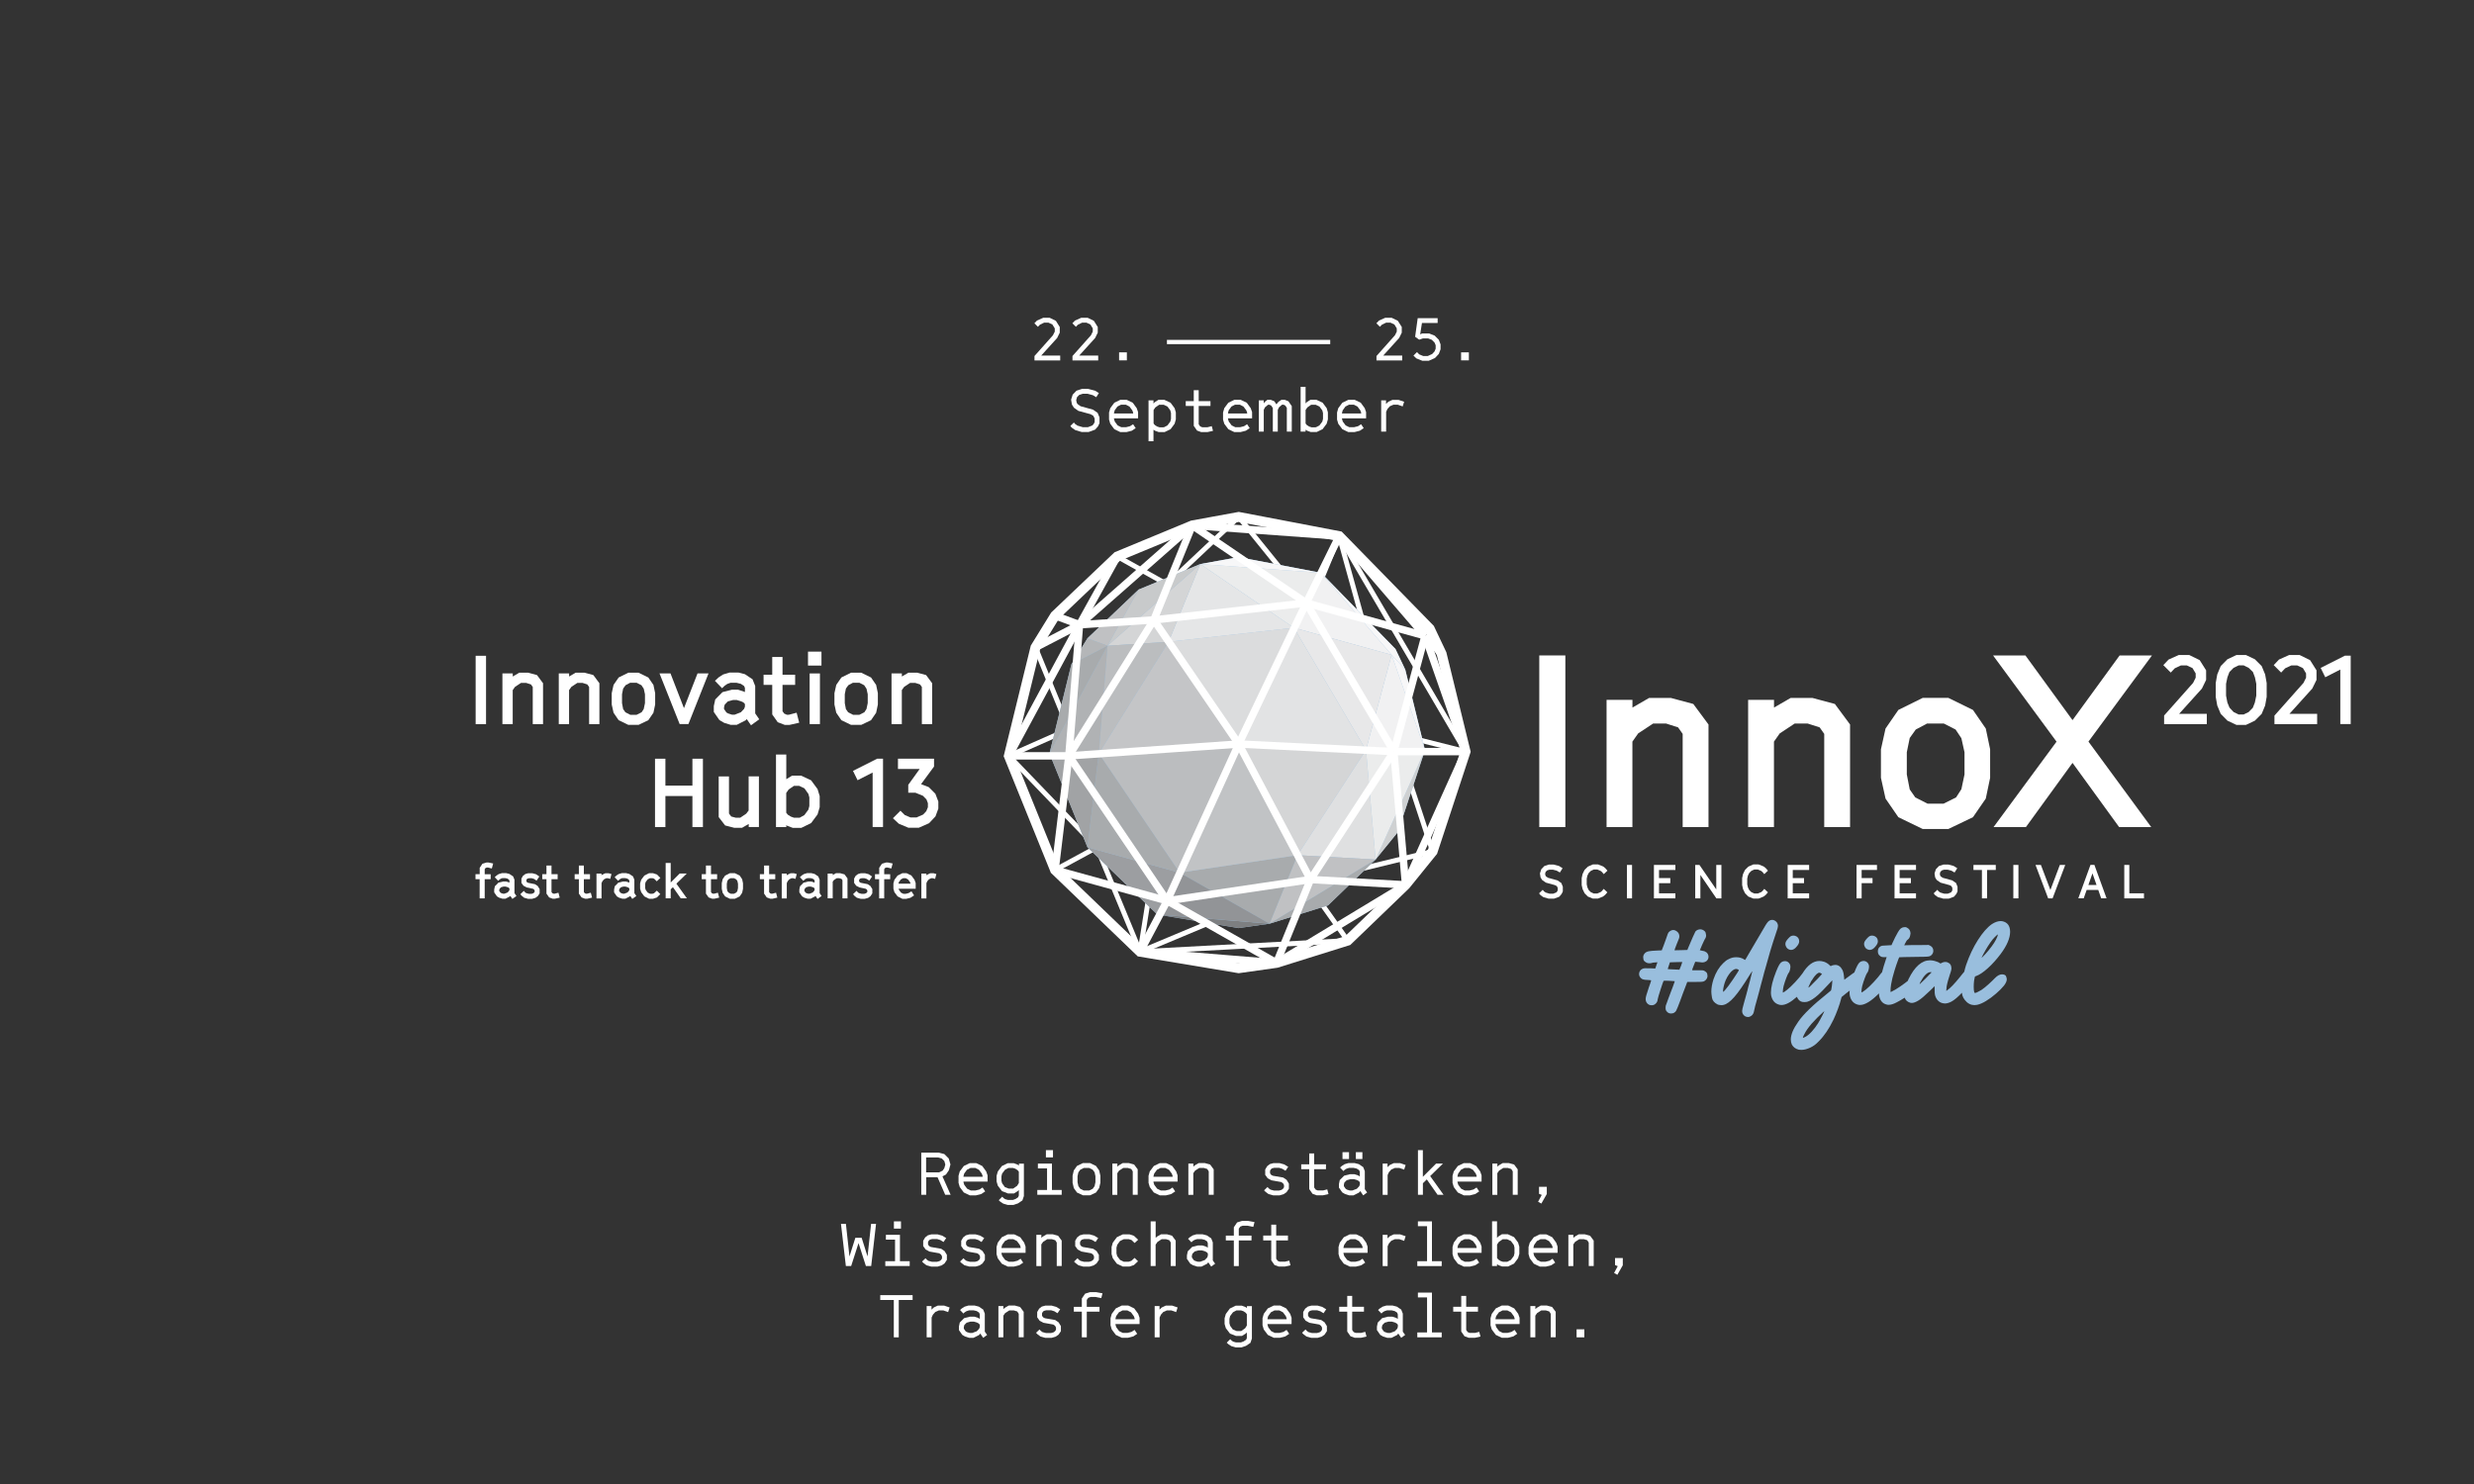 <?xml version="1.0" encoding="UTF-8"?> <!-- Generator: Adobe Illustrator 25.2.1, SVG Export Plug-In . SVG Version: 6.00 Build 0) --> <svg xmlns="http://www.w3.org/2000/svg" xmlns:xlink="http://www.w3.org/1999/xlink" version="1.1" id="Ebene_1" x="0px" y="0px" viewBox="0 0 500 300" style="enable-background:new 0 0 500 300;" xml:space="preserve"><rect x="0" y="0" width="500" height="300" fill="#333333" stroke="none"/> <style type="text/css"> .st0{fill:none;stroke:#B8B8B8;stroke-width:0.5;stroke-miterlimit:10;} .st1{fill:#005CA9;} .st2{fill:#FFFFFF;} .st3{fill:#333333;} .st4{fill:none;stroke:#333333;stroke-miterlimit:10;} .st5{fill:#E2E3E4;} .st6{fill:#DBDCDD;} .st7{fill:#E5E6E7;} .st8{fill:#EBECEC;} .st9{fill:#F7F7F8;} .st10{fill:#D4D5D6;} .st11{fill:#C8CACB;} .st12{fill:#C0C1C3;} .st13{fill:#B4B6B8;} .st14{fill:#C4C5C7;} .st15{fill:#BBBDBF;} .st16{fill:#DFE0E1;} .st17{fill:#A8ABAD;} .st18{fill:#CFD1D2;} .st19{fill:#7D7F81;} .st20{fill:#929497;} .st21{fill:#9C9EA1;} .st22{fill:#F1F1F2;} .st23{fill:#E8E8E9;} .st24{fill:#C1C3C5;} .st25{fill:#A1A3A5;} .st26{fill:#B0B2B4;} .st27{fill:none;stroke:#333333;stroke-width:2;stroke-miterlimit:10;} .st28{fill:none;stroke:#333333;stroke-width:1.5;stroke-miterlimit:10;} .st29{fill:#52AE32;} .st30{fill:#75BE5B;} .st31{fill:#3E8326;} .st32{fill:#BADFAD;} .st33{fill:#97CE84;} .st34{fill:#295719;} .st35{fill:#7A4A13;} .st36{fill:#B66E1C;} .st37{fill:#F39325;} .st38{fill:#F5A951;} .st39{fill:#F8BE7C;} .st40{fill:#FAD4A8;} .st41{fill:#73003F;} .st42{fill:#AD005F;} .st43{fill:#E6007E;} .st44{fill:#F3D02C;} .st45{fill:#EB95BD;} .st46{fill:#69C5C0;} .st47{fill:#FAECAB;} .st48{fill:#F7D5E5;} .st49{fill:#C3E8E6;} .st50{fill:#EB3398;} .st51{fill:#F066B2;} .st52{fill:#F599CB;} .st53{fill:#4D4D4D;} .st54{fill:#B8B8B8;} .st55{fill:#00457F;} .st56{fill:#002E55;} .st57{fill:#99BEDD;} .st58{fill:#669DCB;} .st59{fill:#337DBA;} .st60{fill:#0069B4;} .st61{fill:#0075BF;} .st62{fill:#0080C9;} .st63{fill:#008BD2;} .st64{fill:#0095DB;} .st65{fill:#85A4BE;} .st66{fill:#8FB2CE;} .st67{fill:#8AABC6;} .st68{fill:#95B8D6;} .st69{fill:#7F9DB5;} .st70{fill:#73B45A;} .st71{fill:#93C280;} .st72{fill:#6FAD57;} .st73{fill:#8EBB7B;} .st74{fill:#ADCAA2;} .st75{fill:#B4D2A8;} .st76{fill:#E5B175;} .st77{fill:#DCAA70;} .st78{fill:#EFB779;} .st79{fill:#C99C67;} .st80{fill:#D3A36C;} .st81{fill:#D16399;} .st82{fill:#D9669F;} .st83{fill:#C95F93;} .st84{opacity:0.25;fill:url(#SVGID_1_);} .st85{fill:none;stroke:#FFFFFF;stroke-miterlimit:10;} .st86{fill:none;stroke:#FFFFFF;stroke-width:2;stroke-miterlimit:10;} .st87{fill:none;stroke:#FFFFFF;stroke-width:1.5;stroke-miterlimit:10;} .st88{fill:none;stroke:#000000;stroke-miterlimit:10;} .st89{fill:none;stroke:#000000;stroke-width:2;stroke-miterlimit:10;} .st90{fill:none;stroke:#000000;stroke-width:1.5;stroke-miterlimit:10;} .st91{opacity:0.25;fill:url(#SVGID_2_);} .st92{fill:none;stroke:#002E55;stroke-miterlimit:10;} .st93{fill:none;stroke:#002E55;stroke-width:2;stroke-miterlimit:10;} .st94{fill:none;stroke:#002E55;stroke-width:1.5;stroke-miterlimit:10;} .st95{fill:none;stroke:#1D1D1B;stroke-miterlimit:10;} .st96{fill:none;stroke:#1D1D1B;stroke-miterlimit:10;stroke-dasharray:12.37,12.37;} .st97{fill:none;stroke:#1D1D1B;stroke-width:0.5;stroke-miterlimit:10;} .st98{fill:none;stroke:#B8B8B8;stroke-width:2;stroke-miterlimit:10;} .st99{fill:none;stroke:#7CCB17;stroke-width:2;stroke-miterlimit:10;} .st100{fill:none;stroke:#005CA9;stroke-width:2;stroke-miterlimit:10;} .st101{fill:none;stroke:#1961AC;stroke-width:4;stroke-miterlimit:10;} .st102{fill:none;stroke:#1961AC;stroke-width:2;stroke-miterlimit:10;} .st103{fill:#1961AC;} .st104{fill:none;stroke:#1961AC;stroke-width:2;stroke-miterlimit:10;stroke-dasharray:12;} .st105{fill:#EBF2F8;} .st106{fill:#EBF2F9;stroke:#265E8B;stroke-width:2;stroke-miterlimit:10;} .st107{fill:none;stroke:#265E8B;stroke-width:2;stroke-miterlimit:10;} .st108{fill:none;stroke:#337DBA;stroke-miterlimit:10;} .st109{fill:none;stroke:#337DBA;stroke-width:4;stroke-miterlimit:10;} .st110{fill:none;stroke:#337DBA;stroke-width:2;stroke-miterlimit:10;} .st111{fill:none;stroke:#337DBA;stroke-width:2;stroke-miterlimit:10;stroke-dasharray:12;} .st112{fill:#FFFFFF;stroke:#002E55;stroke-miterlimit:10;} .st113{fill:#EBF2F8;stroke:#002E55;stroke-miterlimit:10;} .st114{fill:#7CCB17;} .st115{clip-path:url(#SVGID_4_);} .st116{clip-path:url(#SVGID_6_);} </style> <g> <g> <g> <path class="st2" d="M96.13,132.57h2.1v13.82h-2.1V132.57z"></path> <path class="st2" d="M101.55,136.14h2.08v0.62l1.34-0.78h1.75l1.81,0.49l1.22,1.65v8.26h-2.08v-7.5l-0.37-0.52l-0.97-0.31h-1.03 l-1.21,0.8l-0.47,0.66v6.88h-2.08V136.14z"></path> <path class="st2" d="M112.94,136.14h2.08v0.62l1.34-0.78h1.75l1.81,0.49l1.22,1.65v8.26h-2.08v-7.5l-0.37-0.52l-0.97-0.31h-1.03 l-1.21,0.8l-0.47,0.66v6.88h-2.08V136.14z"></path> <path class="st2" d="M125.03,145.59l-1.03-1.5l-0.37-1.67v-2.29l0.37-1.67l1.03-1.5l1.96-0.97h2.06l1.98,0.97l1.03,1.5l0.35,1.67 v2.29l-0.35,1.67l-1.03,1.5l-1.98,0.95h-2.06L125.03,145.59z M128.66,144.5l1.01-0.51l0.43-0.66l0.25-1.19v-1.79l-0.25-1.13 l-0.47-0.7l-0.95-0.49h-1.34l-0.91,0.49l-0.49,0.68l-0.23,1.15v1.79l0.23,1.21l0.45,0.64l0.99,0.51H128.66z"></path> <path class="st2" d="M133.29,136.14h2.22l2.72,7.02l2.74-7.02h2.22l-4.06,10.24h-1.77L133.29,136.14z"></path> <path class="st2" d="M150.92,145.37l-0.23,0.25l-1.79,0.91h-1.24l-1.32-0.41l-0.95-0.56l-1.13-1.63v-1.19l0.29-1.34l1.46-1.48 l1.9-0.49h1.28l1.28,0.43l0.08,0.06v-0.84l-0.16-0.39l-0.66-0.45l-0.86-0.21h-1.24l-0.64,0.23l-0.52,0.35l-0.54,0.52l-1.44-1.5 l0.78-0.72l0.87-0.56l1.3-0.39h1.81l1.3,0.33l1.54,1.03l0.54,1.36v5.54l0.82,1.19l-1.67,1.21L150.92,145.37z M148.47,144.48 l1.26-0.49l0.66-0.7l0.16-0.43v-0.54l-0.31-0.33l-0.45-0.21l-0.89-0.27h-0.76l-1.05,0.29l-0.62,0.64l-0.14,0.51v0.39l0.49,0.7 l0.35,0.19l0.76,0.25H148.47z"></path> <path class="st2" d="M157.18,146l-1.11-1.57v-5.97h-1.75v-2.06h1.75v-3.58h2.08v3.58h2.55v2.06h-2.55v5.33l0.35,0.47l0.52,0.23 h0.41l1.57-0.41l0.52,2.02l-1.98,0.45h-0.93L157.18,146z"></path> <path class="st2" d="M163.3,131.73h2.72v2.82h-2.72V131.73z M163.63,136.14h2.08v10.24h-2.08V136.14z"></path> <path class="st2" d="M170.04,145.59l-1.03-1.5l-0.37-1.67v-2.29l0.37-1.67l1.03-1.5l1.96-0.97h2.06l1.98,0.97l1.03,1.5l0.35,1.67 v2.29l-0.35,1.67l-1.03,1.5l-1.98,0.95h-2.06L170.04,145.59z M173.68,144.5l1.01-0.51l0.43-0.66l0.25-1.19v-1.79l-0.25-1.13 l-0.47-0.7l-0.95-0.49h-1.34l-0.91,0.49l-0.49,0.68l-0.23,1.15v1.79l0.23,1.21l0.45,0.64l0.99,0.51H173.68z"></path> <path class="st2" d="M180.19,136.14h2.08v0.62l1.34-0.78h1.75l1.81,0.49l1.22,1.65v8.26h-2.08v-7.5l-0.37-0.52l-0.97-0.31h-1.03 l-1.21,0.8l-0.47,0.66v6.88h-2.08V136.14z"></path> </g> <g> <path class="st2" d="M132.38,153.38h2.1v5.44h5.46v-5.44h2.12v13.82h-2.12v-6.28h-5.46v6.28h-2.1V153.38z"></path> <path class="st2" d="M146.55,166.87l-1.3-1.69v-8.22h2.08v7.5l0.45,0.6l0.93,0.25h0.89l1.21-0.82l0.49-0.64v-6.9h2.08v10.24 h-2.06v-0.62l-1.36,0.78h-1.55L146.55,166.87z"></path> <path class="st2" d="M159.07,166.93l-0.16-0.12v0.39h-2.08v-14.66h2.08v4.98l1.17-0.72h1.83l2.02,0.95l1.3,1.77l0.43,1.42v2.24 l-0.43,1.46l-1.3,1.75l-1.98,0.97h-1.73L159.07,166.93z M161.59,165.32l0.97-0.54l0.82-1.11l0.19-0.74v-1.73l-0.19-0.7l-0.8-1.13 l-1.07-0.51h-1.05l-1.07,0.74l-0.49,0.7v4l0.31,0.39l0.62,0.39l0.64,0.23H161.59z"></path> <path class="st2" d="M176.35,156.18l-3.03,1.55l-0.93-1.89l4.9-2.47h1.17v13.82h-2.1V156.18z"></path> <path class="st2" d="M181.65,166.52l-1.19-1.11l1.52-1.52l0.87,0.87l1.15,0.49h1.24l1.32-0.58l0.64-0.68l0.33-0.8v-0.82 l-0.29-0.76l-0.72-0.74l-1.52-0.62h-1.44v-1.59l2.31-3.21h-4.39v-2.08h7.29v1.59l-2.62,3.56l1.55,0.6l1.34,1.34l0.6,1.57v1.44 l-0.58,1.57l-1.3,1.38l-2.06,0.91h-2.12L181.65,166.52z"></path> </g> <g> <path class="st2" d="M96.95,177.73H96.1v-1.01h0.85v-1.29l0.55-0.82l0.83-0.25h0.39l0.95,0.2l-0.27,1.01l-0.8-0.2h-0.2l-0.27,0.1 l-0.17,0.25v1.01h1.21v1.01h-1.21v3.88h-1.02V177.73z"></path> <path class="st2" d="M103.14,181.11l-0.11,0.12l-0.87,0.45h-0.61l-0.65-0.2l-0.47-0.28l-0.55-0.8v-0.58l0.14-0.66l0.71-0.72 l0.93-0.24h0.63l0.63,0.21l0.04,0.03v-0.41l-0.08-0.19l-0.32-0.22l-0.42-0.1h-0.61l-0.31,0.11l-0.26,0.17l-0.27,0.26l-0.7-0.73 l0.38-0.35l0.43-0.28l0.64-0.19h0.88l0.64,0.16l0.75,0.5l0.27,0.67v2.71l0.4,0.58l-0.82,0.59L103.14,181.11z M101.94,180.67 l0.62-0.24l0.32-0.34l0.08-0.21v-0.27l-0.15-0.16l-0.22-0.1l-0.44-0.13h-0.37l-0.51,0.14l-0.3,0.31l-0.07,0.25v0.19l0.24,0.34 l0.17,0.1l0.37,0.12H101.94z"></path> <path class="st2" d="M105.92,181.48l-0.46-0.37l-0.3-0.34l0.71-0.68l0.25,0.29l0.21,0.16l0.55,0.15h0.55l0.31-0.1l0.19-0.13 l0.12-0.17v-0.28l-0.12-0.2l-0.21-0.14l-1.28-0.27l-0.64-0.34l-0.42-0.57v-0.89l0.32-0.56l0.47-0.35l0.57-0.16h0.84l0.75,0.2 l0.67,0.46l-0.56,0.84l-0.51-0.35l-0.46-0.14h-0.56l-0.34,0.09l-0.09,0.09l-0.09,0.15v0.32l0.13,0.17l0.2,0.1l1.39,0.28 l0.56,0.37l0.39,0.63v0.86l-0.37,0.56l-0.48,0.35l-0.67,0.19h-0.84L105.92,181.48z"></path> <path class="st2" d="M110.98,181.42l-0.54-0.77v-2.92h-0.85v-1.01h0.85v-1.75h1.02v1.75h1.24v1.01h-1.24v2.6l0.17,0.23l0.26,0.11 h0.2l0.77-0.2l0.26,0.99l-0.97,0.22h-0.46L110.98,181.42z"></path> <path class="st2" d="M117.53,181.42l-0.54-0.77v-2.92h-0.85v-1.01h0.85v-1.75H118v1.75h1.24v1.01H118v2.6l0.17,0.23l0.26,0.11 h0.2l0.77-0.2l0.26,0.99l-0.97,0.22h-0.46L117.53,181.42z"></path> <path class="st2" d="M120.54,176.6h1.02v0.36l0.11-0.11l0.67-0.32h0.66l0.58,0.16l-0.25,0.98l-0.48-0.13h-0.32l-0.44,0.21 l-0.33,0.37l-0.19,0.41v3.09h-1.02V176.6z"></path> <path class="st2" d="M127.37,181.11l-0.11,0.12l-0.87,0.45h-0.61l-0.65-0.2l-0.47-0.28l-0.55-0.8v-0.58l0.14-0.66l0.71-0.72 l0.93-0.24h0.63l0.63,0.21l0.04,0.03v-0.41l-0.08-0.19l-0.32-0.22l-0.42-0.1h-0.61l-0.31,0.11l-0.26,0.17l-0.27,0.26l-0.7-0.73 l0.38-0.35l0.43-0.28l0.64-0.19h0.88l0.64,0.16l0.75,0.5l0.27,0.67v2.71l0.4,0.58l-0.82,0.59L127.37,181.11z M126.17,180.67 l0.62-0.24l0.32-0.34l0.08-0.21v-0.27l-0.15-0.16l-0.22-0.1l-0.44-0.13h-0.37l-0.51,0.14l-0.3,0.31l-0.07,0.25v0.19l0.24,0.34 l0.17,0.1l0.37,0.12H126.17z"></path> <path class="st2" d="M130.22,181.21l-0.64-0.86l-0.21-0.69v-1.09l0.21-0.71l0.64-0.86l0.96-0.48h0.8l0.79,0.26l0.69,0.7 l-0.73,0.68l-0.52-0.52l-0.32-0.11h-0.54l-0.46,0.25l-0.41,0.55l-0.09,0.36v0.85l0.1,0.34l0.41,0.56l0.48,0.24h0.48l0.33-0.11 l0.56-0.52l0.7,0.7l-0.68,0.68l-0.79,0.26h-0.8L130.22,181.21z"></path> <path class="st2" d="M134.53,174.45h1.02v3.95l1.81-1.81h1.44l-2.1,2.05l2.12,2.96h-1.24l-1.58-2.25l-0.45,0.43v1.82h-1.02 V174.45z"></path> <path class="st2" d="M143.21,181.42l-0.54-0.77v-2.92h-0.85v-1.01h0.85v-1.75h1.02v1.75h1.24v1.01h-1.24v2.6l0.17,0.23l0.26,0.11 h0.2l0.77-0.2l0.26,0.99l-0.97,0.22h-0.46L143.21,181.42z"></path> <path class="st2" d="M146.55,181.22l-0.5-0.73l-0.18-0.82v-1.12l0.18-0.82l0.5-0.73l0.96-0.48h1.01l0.97,0.48l0.5,0.73l0.17,0.82 v1.12l-0.17,0.82l-0.5,0.73l-0.97,0.47h-1.01L146.55,181.22z M148.33,180.68l0.49-0.25l0.21-0.32l0.12-0.58v-0.87l-0.12-0.55 l-0.23-0.34l-0.47-0.24h-0.66l-0.45,0.24L147,178.1l-0.11,0.56v0.87l0.11,0.59l0.22,0.31l0.48,0.25H148.33z"></path> <path class="st2" d="M154.96,181.42l-0.54-0.77v-2.92h-0.85v-1.01h0.85v-1.75h1.02v1.75h1.24v1.01h-1.24v2.6l0.17,0.23l0.26,0.11 h0.2l0.77-0.2l0.26,0.99l-0.97,0.22h-0.46L154.96,181.42z"></path> <path class="st2" d="M157.98,176.6h1.02v0.36l0.11-0.11l0.67-0.32h0.66l0.58,0.16l-0.25,0.98l-0.48-0.13h-0.32l-0.44,0.21 l-0.33,0.37l-0.19,0.41v3.09h-1.02V176.6z"></path> <path class="st2" d="M164.81,181.11l-0.11,0.12l-0.87,0.45h-0.61l-0.65-0.2l-0.47-0.28l-0.55-0.8v-0.58l0.14-0.66l0.71-0.72 l0.93-0.24h0.63l0.63,0.21l0.04,0.03v-0.41l-0.08-0.19l-0.32-0.22l-0.42-0.1h-0.61l-0.31,0.11l-0.26,0.17l-0.27,0.26l-0.7-0.73 l0.38-0.35l0.43-0.28l0.64-0.19h0.88l0.64,0.16l0.75,0.5l0.27,0.67v2.71l0.4,0.58l-0.82,0.59L164.81,181.11z M163.61,180.67 l0.62-0.24l0.32-0.34l0.08-0.21v-0.27l-0.15-0.16l-0.22-0.1l-0.44-0.13h-0.37l-0.51,0.14l-0.3,0.31l-0.07,0.25v0.19l0.24,0.34 l0.17,0.1l0.37,0.12H163.61z"></path> <path class="st2" d="M167.27,176.6h1.02v0.3l0.66-0.38h0.85l0.88,0.24l0.6,0.81v4.04h-1.02v-3.67l-0.18-0.26l-0.47-0.15h-0.5 l-0.59,0.39l-0.23,0.32v3.36h-1.02V176.6z"></path> <path class="st2" d="M173.16,181.48l-0.46-0.37l-0.3-0.34l0.71-0.68l0.25,0.29l0.21,0.16l0.55,0.15h0.55l0.31-0.1l0.19-0.13 l0.12-0.17v-0.28l-0.12-0.2l-0.21-0.14l-1.28-0.27l-0.64-0.34l-0.42-0.57v-0.89l0.32-0.56l0.47-0.35l0.57-0.16h0.84l0.75,0.2 l0.67,0.46l-0.56,0.84l-0.51-0.35l-0.46-0.14h-0.56l-0.34,0.09l-0.09,0.09l-0.09,0.15v0.32l0.13,0.17l0.2,0.1l1.39,0.28 l0.56,0.37l0.39,0.63v0.86l-0.37,0.56l-0.48,0.35l-0.67,0.19h-0.84L173.16,181.48z"></path> <path class="st2" d="M177.69,177.73h-0.85v-1.01h0.85v-1.29l0.55-0.82l0.83-0.25h0.39l0.95,0.2l-0.27,1.01l-0.8-0.2h-0.2 l-0.27,0.1l-0.17,0.25v1.01h1.21v1.01h-1.21v3.88h-1.02V177.73z"></path> <path class="st2" d="M181.4,181.21l-0.64-0.86l-0.2-0.69v-1.09l0.2-0.71l0.64-0.86l0.97-0.48h0.86l0.97,0.48l0.63,0.86l0.23,0.66 v1.14h-3.47l0.1,0.23l0.4,0.56l0.49,0.24h0.48l0.57-0.15l0.58-0.35l0.53,0.82l-0.73,0.48l-0.84,0.21h-0.8L181.4,181.21z M184.02,178.64l-0.1-0.3l-0.39-0.54l-0.48-0.27h-0.51l-0.47,0.25l-0.41,0.55l-0.07,0.31H184.02z"></path> <path class="st2" d="M186.2,176.6h1.02v0.36l0.11-0.11l0.67-0.32h0.66l0.58,0.16l-0.25,0.98l-0.48-0.13h-0.32l-0.44,0.21 l-0.33,0.37l-0.19,0.41v3.09h-1.02V176.6z"></path> </g> </g> <g> <g> <path class="st2" d="M437.38,144.64l5.85-6.59l0.52-1.05v-0.87l-0.64-1.07l-1.15-0.54h-1.19l-1.24,0.58l-0.82,0.86l-1.5-1.5 l1.07-1.13l2.04-0.91h2.14l2.1,1.03l1.3,2.06v1.94l-0.85,1.75l-4.61,5.11h5.6v2.08h-8.63V144.64z"></path> <path class="st2" d="M450.17,145.69l-1.36-1.38l-0.7-1.69l-0.31-1.75v-2.78l0.31-1.75l0.7-1.69l1.36-1.38l1.83-0.86h1.9 l1.81,0.86l1.38,1.38l0.7,1.69l0.31,1.75v2.78l-0.31,1.75l-0.7,1.69l-1.38,1.38l-1.81,0.86H452L450.17,145.69z M453.44,144.44 l1.01-0.49l0.85-0.87l0.41-1.05l0.29-1.4v-2.39l-0.27-1.3l-0.41-1.09l-0.86-0.84l-1.03-0.51h-0.97l-1.05,0.51l-0.84,0.84 l-0.41,1.09l-0.27,1.3v2.39l0.27,1.4l0.43,1.03l0.84,0.89l1.01,0.49H453.44z"></path> <path class="st2" d="M459.69,144.64l5.85-6.59l0.52-1.05v-0.87l-0.64-1.07l-1.15-0.54h-1.19l-1.24,0.58l-0.82,0.86l-1.5-1.5 l1.07-1.13l2.04-0.91h2.14l2.1,1.03l1.3,2.06v1.94l-0.86,1.75l-4.61,5.11h5.6v2.08h-8.63V144.64z"></path> <path class="st2" d="M472.97,135.36l-3.03,1.55l-0.93-1.89l4.9-2.47h1.17v13.82h-2.1V135.36z"></path> </g> <g> <path class="st2" d="M311.09,132.5h5.27v34.7h-5.27V132.5z"></path> <path class="st2" d="M324.7,141.48h5.22v1.56l3.37-1.95h4.39l4.54,1.22l3.07,4.15v20.74h-5.22v-18.84l-0.93-1.32l-2.44-0.78 h-2.59l-3.03,2l-1.17,1.66v17.28h-5.22V141.48z"></path> <path class="st2" d="M353.31,141.48h5.22v1.56l3.37-1.95h4.39l4.54,1.22l3.07,4.15v20.74h-5.22v-18.84l-0.93-1.32l-2.44-0.78 h-2.59l-3.03,2l-1.17,1.66v17.28h-5.22V141.48z"></path> <path class="st2" d="M383.66,165.2l-2.59-3.76l-0.93-4.2v-5.76l0.93-4.2l2.59-3.76l4.93-2.44h5.17l4.98,2.44l2.59,3.76l0.88,4.2 v5.76l-0.88,4.2l-2.59,3.76l-4.98,2.39h-5.17L383.66,165.2z M392.79,162.47l2.54-1.27l1.07-1.66l0.63-2.98v-4.49l-0.63-2.83 l-1.17-1.76l-2.39-1.22h-3.37l-2.29,1.22l-1.22,1.71l-0.59,2.88v4.49l0.59,3.03l1.12,1.61l2.49,1.27H392.79z"></path> <path class="st2" d="M415.63,149.93L402.8,132.5h6.54l9.52,13.08l9.52-13.08h6.54l-12.84,17.42l12.69,17.28h-6.49l-9.42-12.98 l-9.42,12.98h-6.54L415.63,149.93z"></path> </g> <g> <path class="st2" d="M311.91,181.36l-0.57-0.4l-0.29-0.37l0.74-0.71l0.26,0.32l0.36,0.24l0.75,0.22h0.75l0.63-0.25l0.17-0.21 l0.11-0.23v-0.47l-0.18-0.36l-0.37-0.2l-1.84-0.51l-0.76-0.53l-0.32-0.51l-0.13-0.82l0.27-0.84l0.63-0.66l0.89-0.29H314 l1.07,0.28l0.73,0.46l-0.55,0.86l-0.64-0.37l-0.77-0.2h-0.7l-0.47,0.15l-0.3,0.31l-0.1,0.38l0.08,0.36l0.08,0.14l0.43,0.3 l1.92,0.53l0.77,0.53l0.3,0.75v0.95l-0.25,0.52l-0.47,0.55l-1.05,0.39h-1.1L311.91,181.36z"></path> <path class="st2" d="M320.9,181.24l-0.65-0.66l-0.41-0.85l-0.18-0.81v-1.4l0.18-0.83l0.4-0.83l0.68-0.67l1-0.44h1.05l1.01,0.4 l0.43,0.33l0.46,0.53l-0.74,0.7l-0.4-0.46l-0.26-0.2l-0.65-0.28h-0.7l-0.6,0.28l-0.43,0.42l-0.27,0.53l-0.14,0.62v1.16l0.14,0.62 l0.27,0.55l0.41,0.4l0.61,0.28h0.7l0.66-0.28l0.25-0.2l0.39-0.46l0.74,0.7l-0.46,0.53l-0.43,0.33l-1.01,0.4h-1.05L320.9,181.24z"></path> <path class="st2" d="M328.81,174.85h1.03v6.76h-1.03V174.85z"></path> <path class="st2" d="M334.26,174.85h4.34v1.02h-3.31v1.64h2.28v1.03h-2.28v2.05h3.31v1.02h-4.34V174.85z"></path> <path class="st2" d="M342.61,174.85h0.85l3.4,4.95v-4.95h1.04v6.76h-1.02l-3.23-4.73v4.73h-1.04V174.85z"></path> <path class="st2" d="M353.33,181.24l-0.65-0.66l-0.41-0.85l-0.18-0.81v-1.4l0.18-0.83l0.4-0.83l0.68-0.67l1-0.44h1.06l1.01,0.4 l0.43,0.33l0.46,0.53l-0.74,0.7l-0.4-0.46l-0.26-0.2l-0.65-0.28h-0.7l-0.6,0.28l-0.43,0.42l-0.27,0.53l-0.14,0.62v1.16l0.14,0.62 l0.28,0.55l0.41,0.4l0.61,0.28h0.7l0.67-0.28l0.25-0.2l0.39-0.46l0.74,0.7l-0.46,0.53l-0.43,0.33l-1.01,0.4h-1.06L353.33,181.24z "></path> <path class="st2" d="M361.29,174.85h4.34v1.02h-3.31v1.64h2.28v1.03h-2.28v2.05h3.31v1.02h-4.34V174.85z"></path> <path class="st2" d="M375.22,174.85h4.12v1.02h-3.1v1.64h2.2v1.03h-2.2v3.07h-1.03V174.85z"></path> <path class="st2" d="M382.89,174.85h4.34v1.02h-3.31v1.64h2.28v1.03h-2.28v2.05h3.31v1.02h-4.34V174.85z"></path> <path class="st2" d="M391.66,181.36l-0.57-0.4l-0.29-0.37l0.74-0.71l0.26,0.32l0.36,0.24l0.75,0.22h0.75l0.63-0.25l0.17-0.21 l0.11-0.23v-0.47l-0.18-0.36l-0.37-0.2l-1.84-0.51l-0.76-0.53l-0.32-0.51l-0.13-0.82l0.27-0.84l0.63-0.66l0.89-0.29h1.01 l1.07,0.28l0.73,0.46l-0.55,0.86l-0.64-0.37l-0.77-0.2h-0.7l-0.47,0.15l-0.3,0.31l-0.1,0.38l0.08,0.36l0.08,0.14l0.43,0.3 l1.92,0.53l0.77,0.53l0.3,0.75v0.95l-0.25,0.52l-0.47,0.55l-1.05,0.39h-1.1L391.66,181.36z"></path> <path class="st2" d="M400.56,175.87h-1.72v-1.02h4.51v1.02h-1.76v5.74h-1.04V175.87z"></path> <path class="st2" d="M406.9,174.85h1.03v6.76h-1.03V174.85z"></path> <path class="st2" d="M411.38,174.85h1.09l1.92,5.06l1.91-5.06h1.09l-2.56,6.76h-0.89L411.38,174.85z"></path> <path class="st2" d="M424.06,179.9h-2.34l-0.6,1.7h-1.09l2.46-6.76h0.79l2.46,6.76h-1.09L424.06,179.9z M423.71,178.9l-0.82-2.35 l-0.82,2.35H423.71z"></path> <path class="st2" d="M429.31,174.85h1.03v5.74h2.96v1.02h-3.98V174.85z"></path> </g> </g> <g> <path class="st2" d="M209.07,71.97l3.73-4.19l0.37-0.74v-0.66l-0.48-0.78l-0.8-0.38h-0.86l-0.85,0.41l-0.42,0.43l-0.71-0.71 l0.53-0.55l1.26-0.56h1.3l1.25,0.61l0.79,1.25v1.15l-0.53,1.08l-3.22,3.55h3.84v0.98h-5.2V71.97z"></path> <path class="st2" d="M216.75,71.97l3.73-4.19l0.37-0.74v-0.66l-0.48-0.78l-0.8-0.38h-0.86l-0.85,0.41l-0.42,0.43l-0.71-0.71 l0.53-0.55l1.26-0.56h1.3l1.25,0.61l0.79,1.25v1.15l-0.53,1.08l-3.22,3.55h3.84v0.98h-5.2V71.97z"></path> <path class="st2" d="M226.17,71.23h1.57v1.62h-1.57V71.23z"></path> <path class="st2" d="M235.84,68.71h33v0.86h-33V68.71z"></path> <path class="st2" d="M278.19,71.97l3.73-4.19l0.37-0.74v-0.66l-0.48-0.78l-0.8-0.38h-0.86l-0.85,0.41l-0.42,0.43l-0.71-0.71 l0.53-0.55l1.26-0.56h1.3l1.25,0.61l0.79,1.25v1.15l-0.53,1.08l-3.22,3.55h3.84v0.98h-5.2V71.97z"></path> <path class="st2" d="M286.25,72.45l-0.59-0.56l0.71-0.71l0.46,0.46l0.82,0.34h0.89l0.9-0.41l0.48-0.52l0.23-0.56v-0.7l-0.22-0.53 l-0.55-0.56l-0.73-0.28h-1.09l-0.74,0.25l-0.82-0.59l0.52-3.76h4.03v0.98h-3.17l-0.36,2.29l0.38-0.17h1.45l1.1,0.43l0.84,0.84 l0.35,0.92v1l-0.35,0.94l-0.78,0.83l-1.27,0.56h-1.27L286.25,72.45z"></path> <path class="st2" d="M295.29,71.23h1.57v1.62h-1.57V71.23z"></path> <path class="st2" d="M217.32,86.95l-0.72-0.5l-0.28-0.34l0.72-0.7l0.23,0.29l0.49,0.34l1.08,0.32h1.03l0.9-0.35l0.29-0.34 l0.17-0.35v-0.72l-0.28-0.55l-0.56-0.32l-2.45-0.67l-0.9-0.64l-0.4-0.64l-0.17-0.98l0.32-1.02l0.77-0.8l1.1-0.36h1.26l1.39,0.36 l0.78,0.48l-0.54,0.84l-0.68-0.41l-1.08-0.29h-0.95l-0.72,0.23l-0.44,0.44l-0.18,0.62l0.11,0.53l0.16,0.26l0.61,0.44l2.53,0.7 l0.92,0.64l0.38,0.92v1.16l-0.3,0.65l-0.58,0.66l-1.31,0.48h-1.42L217.32,86.95z"></path> <path class="st2" d="M225.21,86.77l-0.82-1.1l-0.25-0.85v-1.43l0.25-0.88l0.82-1.1l1.2-0.58h1.31l1.21,0.58l0.8,1.1l0.28,0.8v1.26 h-4.87v0.12l0.16,0.53l0.58,0.78l0.73,0.36h0.97l0.8-0.2l0.62-0.4l0.53,0.79l-0.78,0.52l-1.09,0.28h-1.24L225.21,86.77z M229.01,83.59v-0.16l-0.16-0.46l-0.58-0.78l-0.73-0.38h-0.98l-0.72,0.37l-0.56,0.77l-0.14,0.53v0.11H229.01z"></path> <path class="st2" d="M232.14,80.93h0.98v0.64l0.26-0.28l0.74-0.46h1.2l1.25,0.58l0.82,1.1l0.25,0.85v1.43l-0.25,0.88l-0.82,1.1 l-1.2,0.58h-1.19l-0.72-0.26l-0.34-0.22v2.33h-1V80.93z M235.23,86.38l0.71-0.38l0.58-0.77l0.14-0.56V83.5l-0.14-0.54l-0.58-0.78 l-0.76-0.36h-0.91l-0.78,0.55l-0.35,0.52v2.72l0.25,0.31l0.46,0.3l0.49,0.16H235.23z"></path> <path class="st2" d="M241.92,87.04l-0.66-0.95v-4.02h-1.62v-0.98h1.62v-2.21h1v2.21h2.38v0.98h-2.38v3.7l0.3,0.43l0.42,0.17h1.06 l0.86-0.22l0.25,0.95l-1.12,0.25h-1.27L241.92,87.04z"></path> <path class="st2" d="M248.25,86.77l-0.82-1.1l-0.25-0.85v-1.43l0.25-0.88l0.82-1.1l1.2-0.58h1.31l1.21,0.58l0.8,1.1l0.28,0.8v1.26 h-4.87v0.12l0.16,0.53l0.58,0.78l0.73,0.36h0.97l0.8-0.2l0.62-0.4l0.53,0.79l-0.78,0.52l-1.09,0.28h-1.24L248.25,86.77z M252.05,83.59v-0.16l-0.16-0.46l-0.58-0.78l-0.73-0.38h-0.98l-0.72,0.37l-0.56,0.77l-0.14,0.53v0.11H252.05z"></path> <path class="st2" d="M254.4,80.93h1v0.62l0.18-0.26l0.55-0.46h0.7l0.72,0.29l0.41,0.62l0.41-0.5l0.6-0.41h0.7l0.72,0.29l0.68,0.98 v5.15h-1v-4.8l-0.3-0.46l-0.35-0.18h-0.32l-0.6,0.52l-0.26,0.53v4.39h-1V82.5l-0.3-0.48l-0.35-0.2h-0.32l-0.62,0.53l-0.24,0.5v4.4 h-1V80.93z"></path> <path class="st2" d="M264.2,87.09l-0.34-0.22v0.38h-1v-9.05h1v3.36l0.26-0.28l0.73-0.46h1.2l1.25,0.58l0.82,1.1l0.25,0.85v1.43 l-0.25,0.88l-0.82,1.1l-1.2,0.58h-1.19L264.2,87.09z M265.95,86.38l0.71-0.38l0.58-0.77l0.14-0.56V83.5l-0.14-0.54l-0.58-0.78 l-0.76-0.36h-0.91l-0.78,0.55l-0.35,0.52v2.72l0.25,0.31l0.46,0.3l0.49,0.16H265.95z"></path> <path class="st2" d="M271.29,86.77l-0.82-1.1l-0.25-0.85v-1.43l0.25-0.88l0.82-1.1l1.2-0.58h1.31l1.21,0.58l0.8,1.1l0.28,0.8v1.26 h-4.87v0.12l0.16,0.53l0.58,0.78l0.73,0.36h0.97l0.8-0.2l0.62-0.4l0.53,0.79l-0.78,0.52l-1.09,0.28h-1.24L271.29,86.77z M275.09,83.59v-0.16l-0.16-0.46l-0.58-0.78l-0.73-0.38h-0.98l-0.72,0.37l-0.56,0.77l-0.14,0.53v0.11H275.09z"></path> <path class="st2" d="M279.12,80.93h1v0.73l0.46-0.44l0.82-0.38h1.26l1.12,0.38l-0.3,0.94l-0.96-0.34h-0.92l-0.71,0.31l-0.49,0.55 l-0.26,0.58v4h-1V80.93z"></path> </g> <g> <path class="st2" d="M186.18,233.01h3.55l1.12,0.29l0.89,0.89l0.35,1.21l-0.32,1.18l-0.59,0.86l-0.71,0.37l1.66,3.73h-1.1 l-1.55-3.55h-2.29v3.55h-1V233.01z M189.78,237.01l0.72-0.35l0.35-0.52l0.2-0.71l-0.2-0.72l-0.52-0.52l-0.71-0.2h-2.45v3.01 H189.78z"></path> <path class="st2" d="M194.79,241.07l-0.82-1.1l-0.25-0.85v-1.43l0.25-0.88l0.82-1.1l1.2-0.58h1.31l1.21,0.58l0.8,1.1l0.28,0.8 v1.26h-4.87v0.12l0.16,0.53l0.58,0.78l0.73,0.36h0.97l0.8-0.2l0.62-0.4l0.53,0.79l-0.78,0.52l-1.09,0.28H196L194.79,241.07z M198.59,237.89v-0.16l-0.16-0.46l-0.58-0.78l-0.73-0.38h-0.98l-0.72,0.37l-0.56,0.77l-0.14,0.53v0.11H198.59z"></path> <path class="st2" d="M202.78,243.33l-0.59-0.38l-0.34-0.32l0.7-0.71l0.3,0.3l0.3,0.2l0.58,0.16h0.97l0.55-0.2l0.52-0.35l0.14-0.36 v-1.1l-0.25,0.24l-0.74,0.46h-1.2l-1.22-0.48l-0.84-1.1l-0.25-0.85v-1.14l0.25-0.88l0.82-1.1l1.2-0.58h1.19l0.72,0.26l0.34,0.22 v-0.38h1v6.55l-0.3,0.88l-0.91,0.61l-0.89,0.3h-1.18L202.78,243.33z M204.78,240.27l0.78-0.55l0.35-0.56v-2.29l-0.25-0.31 l-0.46-0.3l-0.49-0.16h-0.89l-0.71,0.38l-0.58,0.77l-0.14,0.56v0.88l0.14,0.52l0.55,0.76l0.78,0.31H204.78z"></path> <path class="st2" d="M209.64,240.56h1.97v-4.36h-1.85v-0.98h2.84v5.34h1.97v0.98h-4.93V240.56z M211.38,232.5h1.43v1.48h-1.43 V232.5z"></path> <path class="st2" d="M217.66,241.08l-0.64-0.9l-0.25-1.08v-1.42l0.25-1.08l0.64-0.9l1.2-0.58h1.44l1.2,0.58l0.64,0.9l0.25,1.08 v1.42l-0.25,1.08l-0.64,0.9l-1.21,0.56h-1.42L217.66,241.08z M220.12,240.67l0.72-0.35l0.38-0.54l0.17-0.8v-1.19l-0.17-0.79 l-0.38-0.53l-0.72-0.36h-1.08l-0.72,0.36l-0.38,0.53l-0.17,0.79v1.19l0.17,0.8l0.38,0.54l0.72,0.35H220.12z"></path> <path class="st2" d="M224.82,235.22h1v0.62l0.3-0.26l0.79-0.46h1.22l1.07,0.29l0.73,0.98v5.15h-1v-4.74l-0.3-0.48l-0.71-0.22 h-0.89l-0.86,0.55l-0.36,0.52v4.37h-1V235.22z"></path> <path class="st2" d="M233.19,241.07l-0.82-1.1l-0.25-0.85v-1.43l0.25-0.88l0.82-1.1l1.2-0.58h1.31l1.21,0.58l0.8,1.1l0.28,0.8 v1.26h-4.87v0.12l0.16,0.53l0.58,0.78l0.73,0.36h0.97l0.8-0.2l0.62-0.4l0.53,0.79l-0.78,0.52l-1.09,0.28h-1.24L233.19,241.07z M236.99,237.89v-0.16l-0.16-0.46l-0.58-0.78l-0.73-0.38h-0.98l-0.72,0.37l-0.56,0.77l-0.14,0.53v0.11H236.99z"></path> <path class="st2" d="M240.18,235.22h1v0.62l0.3-0.26l0.79-0.46h1.22l1.07,0.29l0.73,0.98v5.15h-1v-4.74l-0.3-0.48l-0.71-0.22 h-0.89l-0.86,0.55l-0.36,0.52v4.37h-1V235.22z"></path> <path class="st2" d="M256.36,241.38l-0.59-0.44l-0.3-0.31l0.7-0.67l0.25,0.28l0.34,0.25l0.71,0.19h1.03l0.5-0.14l0.3-0.22l0.2-0.3 v-0.46l-0.2-0.35l-0.36-0.25l-1.97-0.35l-0.77-0.41l-0.5-0.7v-1.07l0.4-0.68l0.54-0.42l0.74-0.2h1.21l0.94,0.26l0.82,0.49 l-0.54,0.8l-0.65-0.4l-0.65-0.2h-1l-0.46,0.13l-0.2,0.17l-0.17,0.29v0.53l0.24,0.32l0.34,0.17l2.08,0.36l0.68,0.46l0.47,0.77v1.02 l-0.47,0.7l-0.58,0.41l-0.82,0.24h-1.3L256.36,241.38z"></path> <path class="st2" d="M265.26,241.33l-0.66-0.95v-4.02h-1.62v-0.98h1.62v-2.21h1v2.21h2.38v0.98h-2.38v3.7l0.3,0.43l0.42,0.17h1.06 l0.86-0.22l0.25,0.95l-1.12,0.25h-1.27L265.26,241.33z"></path> <path class="st2" d="M271.85,241.39l-0.58-0.34l-0.67-0.97v-0.7l0.17-0.82l0.89-0.89l1.19-0.3h0.86l0.8,0.26l0.31,0.2v-0.91 l-0.13-0.36l-0.5-0.32l-0.59-0.14h-0.97l-0.52,0.17l-0.37,0.24l-0.23,0.23l-0.68-0.71l0.34-0.31l0.58-0.37l0.77-0.23h1.24 l0.86,0.22l0.89,0.6l0.32,0.82v3.64l0.47,0.67l-0.8,0.58l-0.58-0.86l-0.28,0.31l-1.1,0.55h-0.86L271.85,241.39z M271.32,232.92 h1.32v1.38h-1.32V232.92z M273.32,240.66l0.9-0.34l0.49-0.52l0.12-0.37v-0.44l-0.25-0.26l-0.37-0.19l-0.6-0.17h-0.65l-0.79,0.22 l-0.47,0.47l-0.1,0.42v0.32l0.37,0.53l0.28,0.17l0.56,0.17H273.32z M274.02,232.92h1.32v1.38h-1.32V232.92z"></path> <path class="st2" d="M279.42,235.22h1v0.73l0.46-0.44l0.82-0.38h1.26l1.12,0.38l-0.3,0.94l-0.96-0.34h-0.92l-0.71,0.31l-0.49,0.55 l-0.26,0.58v4h-1V235.22z"></path> <path class="st2" d="M286.56,232.5h1v5.4l2.68-2.68h1.39l-2.59,2.53l2.71,3.79h-1.21l-2.18-3.11l-0.79,0.77v2.34h-1V232.5z"></path> <path class="st2" d="M294.63,241.07l-0.82-1.1l-0.25-0.85v-1.43l0.25-0.88l0.82-1.1l1.2-0.58h1.31l1.21,0.58l0.8,1.1l0.28,0.8 v1.26h-4.87v0.12l0.16,0.53l0.58,0.78l0.73,0.36h0.97l0.8-0.2l0.62-0.4l0.53,0.79l-0.78,0.52l-1.09,0.28h-1.24L294.63,241.07z M298.43,237.89v-0.16l-0.16-0.46l-0.58-0.78l-0.73-0.38h-0.98l-0.72,0.37l-0.56,0.77l-0.14,0.53v0.11H298.43z"></path> <path class="st2" d="M301.62,235.22h1v0.62l0.3-0.26l0.79-0.46h1.22l1.07,0.29l0.73,0.98v5.15h-1v-4.74l-0.3-0.48l-0.71-0.22 h-0.89l-0.86,0.55l-0.36,0.52v4.37h-1V235.22z"></path> <path class="st2" d="M310.85,242.94l0.74-1.38l-0.55-0.22v-1.42h1.57v1.46l-1.1,1.93L310.85,242.94z"></path> <path class="st2" d="M169.96,247.41h1l0.72,6.59l1.19-3.78h1.27l1.19,3.78l0.72-6.59h1l-0.98,8.53h-1.07l-1.49-4.64l-1.49,4.64 h-1.07L169.96,247.41z"></path> <path class="st2" d="M178.92,254.96h1.97v-4.36h-1.85v-0.98h2.84v5.34h1.97v0.98h-4.93V254.96z M180.66,246.9h1.43v1.48h-1.43 V246.9z"></path> <path class="st2" d="M187.24,255.78l-0.59-0.44l-0.3-0.31l0.7-0.67l0.25,0.28l0.34,0.25l0.71,0.19h1.03l0.5-0.14l0.3-0.22l0.2-0.3 v-0.46l-0.2-0.35l-0.36-0.25l-1.97-0.35l-0.77-0.41l-0.5-0.7v-1.07l0.4-0.68l0.54-0.42l0.74-0.2h1.21l0.94,0.26l0.82,0.49 l-0.54,0.8l-0.65-0.4l-0.65-0.2h-1l-0.46,0.13l-0.2,0.17l-0.17,0.29v0.53l0.24,0.32l0.34,0.17l2.08,0.36l0.68,0.46l0.47,0.77v1.02 l-0.47,0.7l-0.58,0.41l-0.82,0.24h-1.3L187.24,255.78z"></path> <path class="st2" d="M194.92,255.78l-0.59-0.44l-0.3-0.31l0.7-0.67l0.25,0.28l0.34,0.25l0.71,0.19h1.03l0.5-0.14l0.3-0.22l0.2-0.3 v-0.46l-0.2-0.35l-0.36-0.25l-1.97-0.35l-0.77-0.41l-0.5-0.7v-1.07l0.4-0.68l0.54-0.42l0.74-0.2h1.21l0.94,0.26l0.82,0.49 l-0.54,0.8l-0.65-0.4l-0.65-0.2h-1l-0.46,0.13l-0.2,0.17l-0.17,0.29v0.53l0.24,0.32l0.34,0.17l2.08,0.36l0.68,0.46l0.47,0.77v1.02 l-0.47,0.7L198,255.8l-0.82,0.24h-1.3L194.92,255.78z"></path> <path class="st2" d="M202.47,255.47l-0.82-1.1l-0.25-0.85v-1.43l0.25-0.88l0.82-1.1l1.2-0.58h1.31l1.21,0.58l0.8,1.1l0.28,0.8 v1.26h-4.87v0.12l0.16,0.53l0.58,0.78l0.73,0.36h0.97l0.8-0.2l0.62-0.4l0.53,0.79l-0.78,0.52l-1.09,0.28h-1.24L202.47,255.47z M206.27,252.29v-0.16l-0.16-0.46l-0.58-0.78l-0.73-0.38h-0.98l-0.72,0.37l-0.56,0.77l-0.14,0.53v0.11H206.27z"></path> <path class="st2" d="M209.46,249.62h1v0.62l0.3-0.26l0.79-0.46h1.22l1.07,0.29l0.73,0.98v5.15h-1v-4.74l-0.3-0.48l-0.71-0.22 h-0.89l-0.86,0.55l-0.36,0.52v4.37h-1V249.62z"></path> <path class="st2" d="M217.96,255.78l-0.59-0.44l-0.3-0.31l0.7-0.67l0.25,0.28l0.34,0.25l0.71,0.19h1.03l0.5-0.14l0.3-0.22l0.2-0.3 v-0.46l-0.2-0.35l-0.36-0.25l-1.97-0.35l-0.77-0.41l-0.5-0.7v-1.07l0.4-0.68l0.54-0.42l0.74-0.2h1.21l0.94,0.26l0.82,0.49 l-0.54,0.8l-0.65-0.4l-0.65-0.2h-1l-0.46,0.13l-0.2,0.17l-0.17,0.29v0.53l0.24,0.32l0.34,0.17l2.08,0.36l0.68,0.46l0.47,0.77v1.02 l-0.47,0.7l-0.58,0.41l-0.82,0.24h-1.3L217.96,255.78z"></path> <path class="st2" d="M225.72,255.47l-0.82-1.1l-0.25-0.85v-1.43l0.25-0.88l0.82-1.1l1.21-0.58h1.34l0.91,0.3l0.84,0.79l-0.71,0.66 l-0.62-0.6l-0.54-0.17h-1.03l-0.77,0.37l-0.55,0.76l-0.16,0.58v1.15l0.14,0.55l0.59,0.78l0.74,0.36h1.03l0.54-0.19l0.62-0.58 l0.7,0.68l-0.83,0.77l-0.91,0.3h-1.34L225.72,255.47z"></path> <path class="st2" d="M232.56,246.9h1v3.32l0.29-0.24l0.8-0.46h1.22l1.01,0.29l0.73,0.98v5.15h-1v-4.76l-0.3-0.47l-0.65-0.2h-0.89 l-0.84,0.55l-0.38,0.56v4.32h-1V246.9z"></path> <path class="st2" d="M241.13,255.79l-0.58-0.34l-0.67-0.97v-0.7l0.17-0.82l0.89-0.89l1.19-0.3h0.86l0.8,0.26l0.31,0.2v-0.91 l-0.13-0.36l-0.5-0.32l-0.59-0.14h-0.97l-0.52,0.17l-0.37,0.24l-0.23,0.23l-0.68-0.71l0.34-0.31l0.58-0.37l0.77-0.23h1.24 l0.86,0.22l0.89,0.6l0.32,0.82v3.64l0.47,0.67l-0.8,0.58l-0.58-0.86l-0.28,0.31l-1.1,0.55h-0.86L241.13,255.79z M242.6,255.06 l0.9-0.34l0.49-0.52l0.12-0.37v-0.44l-0.25-0.26l-0.37-0.19l-0.6-0.17h-0.65l-0.79,0.22l-0.47,0.47l-0.1,0.42v0.32l0.37,0.53 l0.28,0.17l0.56,0.17H242.6z"></path> <path class="st2" d="M249.36,250.76h-1.62v-0.98h1.62v-1.68l0.66-0.98l1.01-0.31h1.2l1.31,0.24l-0.25,0.97l-1.13-0.23h-1.02 l-0.48,0.17l-0.3,0.43v1.39h2.57v0.98h-2.57v5.18h-1V250.76z"></path> <path class="st2" d="M257.58,255.73l-0.66-0.95v-4.02h-1.62v-0.98h1.62v-2.21h1v2.21h2.38v0.98h-2.38v3.7l0.3,0.43l0.42,0.17h1.06 l0.86-0.22l0.25,0.95l-1.12,0.25h-1.27L257.58,255.73z"></path> <path class="st2" d="M271.59,255.47l-0.82-1.1l-0.25-0.85v-1.43l0.25-0.88l0.82-1.1l1.2-0.58h1.31l1.21,0.58l0.8,1.1l0.28,0.8 v1.26h-4.87v0.12l0.16,0.53l0.58,0.78l0.73,0.36h0.97l0.8-0.2l0.62-0.4l0.53,0.79l-0.78,0.52l-1.09,0.28h-1.24L271.59,255.47z M275.39,252.29v-0.16l-0.16-0.46l-0.58-0.78l-0.73-0.38h-0.98l-0.72,0.37l-0.56,0.77l-0.14,0.53v0.11H275.39z"></path> <path class="st2" d="M279.42,249.62h1v0.73l0.46-0.44l0.82-0.38h1.26l1.12,0.38l-0.3,0.94l-0.96-0.34h-0.92l-0.71,0.31l-0.49,0.55 l-0.26,0.58v4h-1V249.62z"></path> <path class="st2" d="M286.44,254.96h1.97v-7.08h-1.85v-0.98h2.84v8.06h1.97v0.98h-4.93V254.96z"></path> <path class="st2" d="M294.63,255.47l-0.82-1.1l-0.25-0.85v-1.43l0.25-0.88l0.82-1.1l1.2-0.58h1.31l1.21,0.58l0.8,1.1l0.28,0.8 v1.26h-4.87v0.12l0.16,0.53l0.58,0.78l0.73,0.36h0.97l0.8-0.2l0.62-0.4l0.53,0.79l-0.78,0.52l-1.09,0.28h-1.24L294.63,255.47z M298.43,252.29v-0.16l-0.16-0.46l-0.58-0.78l-0.73-0.38h-0.98l-0.72,0.37l-0.56,0.77l-0.14,0.53v0.11H298.43z"></path> <path class="st2" d="M302.89,255.78l-0.34-0.22v0.38h-1v-9.05h1v3.36l0.26-0.28l0.73-0.46h1.2l1.25,0.58l0.82,1.1l0.25,0.85v1.43 l-0.25,0.88l-0.82,1.1l-1.2,0.58h-1.19L302.89,255.78z M304.65,255.07l0.71-0.38l0.58-0.77l0.14-0.56v-1.16l-0.14-0.54l-0.58-0.78 l-0.76-0.36h-0.91l-0.78,0.55l-0.35,0.52v2.72l0.25,0.31l0.46,0.3l0.49,0.16H304.65z"></path> <path class="st2" d="M309.99,255.47l-0.82-1.1l-0.25-0.85v-1.43l0.25-0.88l0.82-1.1l1.2-0.58h1.31l1.21,0.58l0.8,1.1l0.28,0.8 v1.26h-4.87v0.12l0.16,0.53l0.58,0.78l0.73,0.36h0.97l0.8-0.2l0.62-0.4l0.53,0.79l-0.78,0.52l-1.09,0.28h-1.24L309.99,255.47z M313.79,252.29v-0.16l-0.16-0.46l-0.58-0.78l-0.73-0.38h-0.98l-0.72,0.37l-0.56,0.77l-0.14,0.53v0.11H313.79z"></path> <path class="st2" d="M316.98,249.62h1v0.62l0.3-0.26l0.79-0.46h1.22l1.07,0.29l0.73,0.98v5.15h-1v-4.74l-0.3-0.48l-0.71-0.22 h-0.89l-0.86,0.55l-0.36,0.52v4.37h-1V249.62z"></path> <path class="st2" d="M326.21,257.34l0.74-1.38l-0.55-0.22v-1.42h1.57v1.46l-1.1,1.93L326.21,257.34z"></path> <path class="st2" d="M180.65,262.8h-2.75v-0.98h6.54v0.98h-2.8v7.55h-1V262.8z"></path> <path class="st2" d="M187.26,264.02h1v0.73l0.46-0.44l0.82-0.38h1.26l1.12,0.38l-0.3,0.94l-0.96-0.34h-0.92l-0.71,0.31l-0.49,0.55 l-0.26,0.58v4h-1V264.02z"></path> <path class="st2" d="M195.05,270.19l-0.58-0.34l-0.67-0.97v-0.7l0.17-0.82l0.89-0.89l1.19-0.3h0.86l0.8,0.26l0.31,0.2v-0.91 l-0.13-0.36l-0.5-0.32l-0.59-0.14h-0.97l-0.52,0.17l-0.37,0.24l-0.23,0.23l-0.68-0.71l0.34-0.31l0.58-0.37l0.77-0.23h1.24 l0.86,0.22l0.89,0.6l0.32,0.82v3.64l0.47,0.67l-0.8,0.58l-0.58-0.86l-0.28,0.31l-1.1,0.55h-0.86L195.05,270.19z M196.51,269.46 l0.9-0.34l0.49-0.52l0.12-0.37v-0.44l-0.25-0.26l-0.37-0.19l-0.6-0.17h-0.65l-0.79,0.22l-0.47,0.47l-0.1,0.42v0.32l0.37,0.53 l0.28,0.17l0.56,0.17H196.51z"></path> <path class="st2" d="M201.78,264.02h1v0.62l0.3-0.26l0.79-0.46h1.22l1.07,0.29l0.73,0.98v5.15h-1v-4.74l-0.3-0.48l-0.71-0.22H204 l-0.86,0.55l-0.36,0.52v4.37h-1V264.02z"></path> <path class="st2" d="M210.28,270.18l-0.59-0.44l-0.3-0.31l0.7-0.67l0.25,0.28l0.34,0.25l0.71,0.19h1.03l0.5-0.14l0.3-0.22l0.2-0.3 v-0.46l-0.2-0.35l-0.36-0.25l-1.97-0.35l-0.77-0.41l-0.5-0.7v-1.07l0.4-0.68l0.54-0.42l0.74-0.2h1.21l0.94,0.26l0.82,0.49 l-0.54,0.8l-0.65-0.4l-0.65-0.2h-1l-0.46,0.13l-0.2,0.17l-0.17,0.29V266l0.24,0.32l0.34,0.17l2.08,0.36l0.68,0.46l0.47,0.77v1.02 l-0.47,0.7l-0.58,0.41l-0.82,0.24h-1.3L210.28,270.18z"></path> <path class="st2" d="M218.64,265.16h-1.62v-0.98h1.62v-1.68l0.66-0.98l1.01-0.31h1.2l1.31,0.24l-0.25,0.97l-1.13-0.23h-1.02 l-0.48,0.17l-0.3,0.43v1.39h2.57v0.98h-2.57v5.18h-1V265.16z"></path> <path class="st2" d="M225.51,269.86l-0.82-1.1l-0.25-0.85v-1.43l0.25-0.88l0.82-1.1l1.2-0.58h1.31l1.21,0.58l0.8,1.1l0.28,0.8 v1.26h-4.87v0.12l0.16,0.53l0.58,0.78l0.73,0.36h0.97l0.8-0.2l0.62-0.4l0.53,0.79l-0.78,0.52l-1.09,0.28h-1.24L225.51,269.86z M229.31,266.69v-0.16l-0.16-0.46l-0.58-0.78l-0.73-0.38h-0.98l-0.72,0.37l-0.56,0.77l-0.14,0.53v0.11H229.31z"></path> <path class="st2" d="M233.34,264.02h1v0.73l0.46-0.44l0.82-0.38h1.26l1.12,0.38l-0.3,0.94l-0.96-0.34h-0.92l-0.71,0.31l-0.49,0.55 l-0.26,0.58v4h-1V264.02z"></path> <path class="st2" d="M248.86,272.13l-0.59-0.38l-0.34-0.32l0.7-0.71l0.3,0.3l0.3,0.2l0.58,0.16h0.97l0.55-0.2l0.52-0.35l0.14-0.36 v-1.1l-0.25,0.24l-0.74,0.46h-1.2l-1.22-0.48l-0.84-1.1l-0.25-0.85v-1.14l0.25-0.88l0.82-1.1l1.2-0.58h1.19l0.72,0.26l0.34,0.22 v-0.38h1v6.55l-0.3,0.88l-0.91,0.61l-0.89,0.3h-1.18L248.86,272.13z M250.86,269.07l0.78-0.55l0.35-0.56v-2.29l-0.25-0.31 l-0.46-0.3l-0.49-0.16h-0.89l-0.71,0.38l-0.58,0.77l-0.14,0.56v0.88l0.14,0.52l0.55,0.76l0.78,0.31H250.86z"></path> <path class="st2" d="M256.23,269.86l-0.82-1.1l-0.25-0.85v-1.43l0.25-0.88l0.82-1.1l1.2-0.58h1.31l1.21,0.58l0.8,1.1l0.28,0.8 v1.26h-4.87v0.12l0.16,0.53l0.58,0.78l0.73,0.36h0.97l0.8-0.2l0.62-0.4l0.53,0.79l-0.78,0.52l-1.09,0.28h-1.24L256.23,269.86z M260.03,266.69v-0.16l-0.16-0.46l-0.58-0.78l-0.73-0.38h-0.98l-0.72,0.37l-0.56,0.77l-0.14,0.53v0.11H260.03z"></path> <path class="st2" d="M264.04,270.18l-0.59-0.44l-0.3-0.31l0.7-0.67l0.25,0.28l0.34,0.25l0.71,0.19h1.03l0.5-0.14l0.3-0.22l0.2-0.3 v-0.46l-0.2-0.35l-0.36-0.25l-1.97-0.35l-0.77-0.41l-0.5-0.7v-1.07l0.4-0.68l0.54-0.42l0.74-0.2h1.21l0.94,0.26l0.82,0.49 l-0.54,0.8l-0.65-0.4l-0.65-0.2h-1l-0.46,0.13l-0.2,0.17l-0.17,0.29V266l0.24,0.32l0.34,0.17l2.08,0.36l0.68,0.46l0.47,0.77v1.02 l-0.47,0.7l-0.58,0.41l-0.82,0.24h-1.3L264.04,270.18z"></path> <path class="st2" d="M272.94,270.13l-0.66-0.95v-4.02h-1.62v-0.98h1.62v-2.21h1v2.21h2.38v0.98h-2.38v3.7l0.3,0.43l0.42,0.17h1.06 l0.86-0.22l0.25,0.95l-1.12,0.25h-1.27L272.94,270.13z"></path> <path class="st2" d="M279.53,270.19l-0.58-0.34l-0.67-0.97v-0.7l0.17-0.82l0.89-0.89l1.19-0.3h0.86l0.8,0.26l0.31,0.2v-0.91 l-0.13-0.36l-0.5-0.32l-0.59-0.14h-0.97l-0.52,0.17l-0.37,0.24l-0.23,0.23l-0.68-0.71l0.34-0.31l0.58-0.37l0.77-0.23h1.24 l0.86,0.22l0.89,0.6l0.32,0.82v3.64l0.47,0.67l-0.8,0.58l-0.58-0.86l-0.28,0.31l-1.1,0.55h-0.86L279.53,270.19z M281,269.46 l0.9-0.34l0.49-0.52l0.12-0.37v-0.44l-0.25-0.26l-0.37-0.19l-0.6-0.17h-0.65l-0.79,0.22l-0.47,0.47l-0.1,0.42v0.32l0.37,0.53 l0.28,0.17l0.56,0.17H281z"></path> <path class="st2" d="M286.44,269.36h1.97v-7.08h-1.85v-0.98h2.84v8.06h1.97v0.98h-4.93V269.36z"></path> <path class="st2" d="M295.98,270.13l-0.66-0.95v-4.02h-1.62v-0.98h1.62v-2.21h1v2.21h2.38v0.98h-2.38v3.7l0.3,0.43l0.42,0.17h1.06 l0.86-0.22l0.25,0.95l-1.12,0.25h-1.27L295.98,270.13z"></path> <path class="st2" d="M302.31,269.86l-0.82-1.1l-0.25-0.85v-1.43l0.25-0.88l0.82-1.1l1.2-0.58h1.31l1.21,0.58l0.8,1.1l0.28,0.8 v1.26h-4.87v0.12l0.16,0.53l0.58,0.78l0.73,0.36h0.97l0.8-0.2l0.62-0.4l0.53,0.79l-0.78,0.52l-1.09,0.28h-1.24L302.31,269.86z M306.11,266.69v-0.16l-0.16-0.46l-0.58-0.78l-0.73-0.38h-0.98l-0.72,0.37l-0.56,0.77l-0.14,0.53v0.11H306.11z"></path> <path class="st2" d="M309.3,264.02h1v0.62l0.3-0.26l0.79-0.46h1.22l1.07,0.29l0.73,0.98v5.15h-1v-4.74l-0.3-0.48l-0.71-0.22h-0.89 l-0.86,0.55l-0.36,0.52v4.37h-1V264.02z"></path> <path class="st2" d="M318.63,268.73h1.57v1.62h-1.57V268.73z"></path> </g> <g> <g> <line class="st85" x1="213.23" y1="175.87" x2="221.68" y2="171.29"></line> <line class="st85" x1="230.41" y1="192.4" x2="221.68" y2="171.29"></line> <line class="st85" x1="233.19" y1="174.91" x2="221.68" y2="171.29"></line> <line class="st85" x1="230.41" y1="192.4" x2="233.19" y2="174.91"></line> <line class="st85" x1="264" y1="178.34" x2="230.41" y2="192.4"></line> <line class="st85" x1="272.37" y1="190.15" x2="230.41" y2="192.4"></line> <line class="st85" x1="264" y1="178.34" x2="272.37" y2="190.15"></line> <line class="st85" x1="289.54" y1="172.12" x2="264" y2="178.34"></line> <line class="st85" x1="281.7" y1="148.29" x2="289.54" y2="172.12"></line> <line class="st85" x1="264" y1="178.34" x2="281.7" y2="148.29"></line> <line class="st85" x1="233.19" y1="174.91" x2="264" y2="178.34"></line> <line class="st85" x1="250.35" y1="149.82" x2="233.19" y2="174.91"></line> <line class="st85" x1="264" y1="178.34" x2="250.35" y2="149.82"></line> <line class="st85" x1="216.02" y1="147.43" x2="233.19" y2="174.91"></line> <line class="st85" x1="221.68" y1="171.29" x2="216.02" y2="147.43"></line> <line class="st85" x1="203.89" y1="152.8" x2="221.68" y2="171.29"></line> <line class="st85" x1="216.02" y1="147.43" x2="203.89" y2="152.8"></line> <line class="st85" x1="235.88" y1="118.13" x2="216.02" y2="147.43"></line> <line class="st85" x1="209.26" y1="130.9" x2="216.02" y2="147.43"></line> <line class="st85" x1="250.35" y1="149.82" x2="235.88" y2="118.13"></line> <line class="st85" x1="264.85" y1="122.43" x2="250.35" y2="149.82"></line> <line class="st85" x1="216.02" y1="147.43" x2="250.35" y2="149.82"></line> <line class="st85" x1="281.7" y1="148.29" x2="250.35" y2="149.82"></line> <line class="st85" x1="296.19" y1="151.94" x2="281.7" y2="148.29"></line> <line class="st85" x1="270.65" y1="108.38" x2="281.7" y2="148.29"></line> <line class="st85" x1="264.85" y1="122.43" x2="281.7" y2="148.29"></line> <line class="st85" x1="270.65" y1="108.38" x2="296.19" y2="151.94"></line> <line class="st85" x1="225.8" y1="112.5" x2="235.88" y2="118.13"></line> <line class="st85" x1="264.85" y1="122.43" x2="250.35" y2="104.5"></line> <line class="st85" x1="235.88" y1="118.13" x2="250.35" y2="104.5"></line> <line class="st85" x1="270.65" y1="108.38" x2="250.35" y2="104.5"></line> <line class="st85" x1="264.85" y1="122.43" x2="270.65" y2="108.38"></line> <line class="st85" x1="235.88" y1="118.13" x2="264.85" y2="122.43"></line> </g> <polygon class="st57" points="242.58,114.03 250.3,112.62 266.99,115.8 282.03,131.2 284.01,135.38 287.99,151.62 282.52,168.2 278.01,173.76 268.4,183.03 256.58,186.73 250.3,187.62 233.9,184.88 219.78,171.29 212.1,152.32 216.52,134.32 219.78,129.03 230.11,119.19 "></polygon> <g> <polygon class="st5" points="261.51,126.91 276.07,151.62 250.3,150.36 "></polygon> <polygon class="st6" points="250.3,150.36 236.19,129.73 261.51,126.91 "></polygon> <polygon class="st7" points="236.19,129.73 242.58,114.03 261.51,126.91 "></polygon> <polygon class="st8" points="261.51,126.91 242.58,114.03 266.99,115.8 "></polygon> <polygon class="st9" points="242.58,114.03 250.3,112.62 266.99,115.8 "></polygon> <polygon class="st10" points="236.19,129.73 223.84,130.53 242.58,114.03 "></polygon> <polygon class="st11" points="223.84,130.53 230.11,119.19 242.58,114.03 "></polygon> <polygon class="st12" points="223.84,130.53 219.78,129.03 230.11,119.19 "></polygon> <polygon class="st13" points="216.52,134.32 219.78,129.03 223.84,130.53 "></polygon> <polygon class="st14" points="236.19,129.73 222.07,152.32 250.3,150.36 "></polygon> <polygon class="st15" points="222.07,152.32 238.4,176.41 250.3,150.36 "></polygon> <polygon class="st10" points="250.3,150.36 262.22,172.88 276.07,151.62 "></polygon> <polygon class="st16" points="276.07,151.62 262.22,172.88 278.01,173.76 "></polygon> <polygon class="st12" points="278.01,173.76 262.22,172.88 256.58,186.73 "></polygon> <polygon class="st17" points="268.4,183.03 278.01,173.76 256.58,186.73 "></polygon> <polygon class="st18" points="282.52,168.2 287.99,151.62 278.01,173.76 "></polygon> <polygon class="st19" points="250.3,187.62 256.58,186.73 233.9,184.88 "></polygon> <polygon class="st17" points="262.22,172.88 238.4,176.41 256.58,186.73 "></polygon> <polygon class="st20" points="238.4,176.41 233.9,184.88 256.58,186.73 "></polygon> <polygon class="st21" points="219.78,171.29 233.9,184.88 238.4,176.41 "></polygon> <polygon class="st8" points="287.99,151.62 276.07,151.62 278.01,173.76 "></polygon> <polygon class="st22" points="281.25,132.38 266.99,115.8 261.51,126.91 "></polygon> <polygon class="st22" points="287.99,151.62 281.25,132.38 276.07,151.62 "></polygon> <polygon class="st9" points="287.99,151.62 284.01,135.38 281.25,132.38 "></polygon> <polygon class="st9" points="281.25,132.38 284.01,135.38 282.03,131.2 266.99,115.8 "></polygon> <polygon class="st23" points="281.25,132.38 261.51,126.91 276.07,151.62 "></polygon> <polygon class="st24" points="250.3,150.36 238.4,176.41 262.22,172.88 "></polygon> <polygon class="st17" points="222.07,152.32 219.78,171.29 238.4,176.41 "></polygon> <polygon class="st25" points="222.07,152.32 212.1,152.32 219.78,171.29 "></polygon> <polygon class="st15" points="236.19,129.73 223.84,130.53 222.07,152.32 "></polygon> <polygon class="st26" points="222.07,152.32 212.1,152.32 223.84,130.53 "></polygon> <polygon class="st17" points="212.1,152.32 216.52,134.32 223.84,130.53 "></polygon> </g> <g> <polygon class="st86" points="240.96,106.22 250.35,104.5 270.65,108.38 288.95,127.11 291.36,132.19 296.19,151.94 289.54,172.12 284.07,178.88 272.37,190.15 257.99,194.65 250.35,195.73 230.41,192.4 213.23,175.87 203.89,152.8 209.26,130.9 213.23,124.46 225.8,112.5 "></polygon> <line class="st87" x1="218.17" y1="126.29" x2="209.26" y2="130.9"></line> <line class="st87" x1="225.8" y1="112.5" x2="218.17" y2="126.29"></line> <line class="st87" x1="213.23" y1="124.46" x2="218.17" y2="126.29"></line> <line class="st87" x1="240.96" y1="106.22" x2="218.17" y2="126.29"></line> <line class="st87" x1="233.19" y1="125.32" x2="218.17" y2="126.29"></line> <line class="st87" x1="240.96" y1="106.22" x2="233.19" y2="125.32"></line> <line class="st87" x1="264" y1="121.89" x2="240.96" y2="106.22"></line> <line class="st87" x1="270.65" y1="108.38" x2="240.96" y2="106.22"></line> <line class="st87" x1="264" y1="121.89" x2="270.65" y2="108.38"></line> <line class="st87" x1="288" y1="128.54" x2="264" y2="121.89"></line> <line class="st87" x1="270.65" y1="108.38" x2="288" y2="128.54"></line> <line class="st87" x1="291.36" y1="132.19" x2="288" y2="128.54"></line> <line class="st87" x1="296.19" y1="151.94" x2="288" y2="128.54"></line> <line class="st87" x1="281.7" y1="151.94" x2="288" y2="128.54"></line> <line class="st87" x1="264" y1="121.89" x2="281.7" y2="151.94"></line> <line class="st87" x1="233.19" y1="125.32" x2="264" y2="121.89"></line> <line class="st87" x1="250.35" y1="150.41" x2="233.19" y2="125.32"></line> <line class="st87" x1="264" y1="121.89" x2="250.35" y2="150.41"></line> <line class="st87" x1="216.02" y1="152.8" x2="233.19" y2="125.32"></line> <line class="st87" x1="218.17" y1="126.29" x2="216.02" y2="152.8"></line> <line class="st87" x1="203.89" y1="152.8" x2="218.17" y2="126.29"></line> <line class="st87" x1="216.02" y1="152.8" x2="203.89" y2="152.8"></line> <line class="st87" x1="235.88" y1="182.1" x2="216.02" y2="152.8"></line> <line class="st87" x1="213.23" y1="175.87" x2="216.02" y2="152.8"></line> <line class="st87" x1="250.35" y1="150.41" x2="235.88" y2="182.1"></line> <line class="st87" x1="264.85" y1="177.8" x2="250.35" y2="150.41"></line> <line class="st87" x1="216.02" y1="152.8" x2="250.35" y2="150.41"></line> <line class="st87" x1="281.7" y1="151.94" x2="250.35" y2="150.41"></line> <line class="st87" x1="296.19" y1="151.94" x2="281.7" y2="151.94"></line> <line class="st87" x1="284.07" y1="178.88" x2="281.7" y2="151.94"></line> <line class="st87" x1="264.85" y1="177.8" x2="281.7" y2="151.94"></line> <line class="st87" x1="284.07" y1="178.88" x2="296.19" y2="151.94"></line> <line class="st87" x1="235.88" y1="182.1" x2="213.23" y2="175.87"></line> <line class="st87" x1="230.41" y1="192.4" x2="235.88" y2="182.1"></line> <line class="st87" x1="257.99" y1="194.65" x2="230.41" y2="192.4"></line> <line class="st87" x1="264.85" y1="177.8" x2="257.99" y2="194.65"></line> <line class="st87" x1="235.88" y1="182.1" x2="257.99" y2="194.65"></line> <line class="st87" x1="284.07" y1="178.88" x2="257.99" y2="194.65"></line> <line class="st87" x1="264.85" y1="177.8" x2="284.07" y2="178.88"></line> <line class="st87" x1="235.88" y1="182.1" x2="264.85" y2="177.8"></line> </g> </g> <g> <path class="st57" d="M344.56,192.34c-0.11-0.05-0.26-0.1-0.45-0.12c-0.1-0.03-0.18-0.05-0.27-0.06 c-0.08-0.01-0.14-0.03-0.16-0.04l-0.14-0.02l0.43-1.02c0.12-0.29,0.24-0.54,0.35-0.76c0.11-0.22,0.18-0.35,0.2-0.41 c0.19-0.26,0.29-0.53,0.29-0.82c0-0.09-0.03-0.27-0.09-0.51c-0.06-0.24-0.28-0.46-0.66-0.63c-0.14-0.05-0.28-0.08-0.43-0.08 c-0.11,0-0.26,0.02-0.44,0.07c-0.18,0.05-0.36,0.17-0.54,0.36c-0.07,0.11-0.24,0.48-0.52,1.11c-0.28,0.63-0.6,1.37-0.95,2.22 l-0.16,0.41l-1.29,0.04c-0.37,0.01-0.67,0.02-0.92,0.02s-0.37,0-0.39,0c0-0.01,0.03-0.12,0.1-0.33c0.07-0.2,0.16-0.44,0.27-0.72 c0.11-0.27,0.21-0.52,0.3-0.75c0.09-0.22,0.15-0.38,0.19-0.46c0.04-0.09,0.07-0.18,0.09-0.27c0.02-0.08,0.03-0.17,0.03-0.27 c0-0.35-0.11-0.64-0.33-0.86c-0.3-0.29-0.6-0.43-0.9-0.43c-0.26,0-0.52,0.11-0.8,0.33c-0.07,0.05-0.13,0.12-0.17,0.18 c-0.05,0.07-0.1,0.16-0.14,0.28c-0.05,0.12-0.11,0.3-0.19,0.54c-0.08,0.23-0.18,0.51-0.3,0.85c-0.12,0.33-0.23,0.64-0.34,0.93 l-0.39,1l-0.96,0.04c-0.78,0.03-1.34,0.08-1.68,0.15c-0.34,0.07-0.59,0.2-0.76,0.38c-0.23,0.24-0.35,0.52-0.35,0.82 c0,0.08,0.02,0.24,0.06,0.47c0.04,0.23,0.26,0.45,0.65,0.65c0.15,0.07,0.32,0.1,0.51,0.1h0.1c0.15,0,0.29-0.02,0.41-0.06 c0.05-0.03,0.14-0.05,0.27-0.07c0.12-0.02,0.25-0.03,0.39-0.03l0.49-0.04l-0.22,0.63c-0.05,0.18-0.11,0.32-0.15,0.44 c-0.05,0.12-0.07,0.18-0.07,0.19c-0.01,0-0.1,0-0.27-0.01c-0.16-0.01-0.37-0.02-0.63-0.03h-0.18c-0.41-0.01-0.72-0.02-0.94-0.01 c-0.22,0.01-0.39,0.03-0.5,0.08c-0.12,0.05-0.23,0.11-0.34,0.19c-0.27,0.26-0.41,0.56-0.41,0.9c0,0.33,0.14,0.62,0.43,0.88 c0.12,0.11,0.28,0.19,0.47,0.23c0.19,0.05,0.48,0.08,0.86,0.09c0.2,0.01,0.37,0.03,0.5,0.04c0.13,0.01,0.19,0.03,0.19,0.04 l-0.12,0.41c-0.1,0.27-0.21,0.61-0.35,1c-0.26,0.76-0.43,1.31-0.52,1.63c-0.09,0.33-0.13,0.57-0.13,0.72 c0,0.37,0.11,0.67,0.34,0.91c0.22,0.24,0.51,0.36,0.85,0.36h0.06c0.3,0,0.56-0.11,0.78-0.33c0.25-0.22,0.38-0.52,0.41-0.9 c0.04-0.25,0.24-0.91,0.59-2c0.15-0.46,0.28-0.85,0.39-1.17c0.11-0.32,0.18-0.49,0.2-0.52c0-0.01,0.03-0.02,0.1-0.03 c0.07-0.01,0.18-0.01,0.35-0.01s0.39,0.01,0.69,0.02c0.31,0.03,0.58,0.04,0.79,0.05c0.21,0.01,0.32,0.02,0.34,0.03 c0,0.01-0.04,0.12-0.11,0.33c-0.07,0.2-0.17,0.46-0.28,0.78c-0.12,0.33-0.27,0.71-0.44,1.15c-0.17,0.44-0.32,0.85-0.46,1.22 c-0.12,0.35-0.23,0.66-0.33,0.92c-0.11,0.29-0.18,0.46-0.2,0.53c-0.03,0.1-0.04,0.21-0.04,0.35c0,0.04,0,0.12,0,0.24 s0.03,0.24,0.08,0.38c0.07,0.12,0.16,0.24,0.28,0.35c0.12,0.11,0.23,0.18,0.36,0.22c0.12,0.04,0.26,0.06,0.41,0.06 c0.08,0,0.2-0.02,0.35-0.05c0.15-0.03,0.31-0.13,0.47-0.28c0.07-0.05,0.14-0.15,0.21-0.29c0.07-0.14,0.17-0.36,0.3-0.67 c0.12-0.31,0.29-0.76,0.51-1.33c0.16-0.46,0.34-0.95,0.53-1.45c0.19-0.5,0.35-0.91,0.47-1.23l0.41-1.08h1.47 c0.56,0,0.97-0.01,1.25-0.02c0.27-0.01,0.47-0.04,0.6-0.09c0.13-0.05,0.25-0.13,0.36-0.23c0.27-0.27,0.41-0.57,0.41-0.88 c0-0.05-0.02-0.19-0.06-0.42c-0.04-0.22-0.26-0.44-0.65-0.64c-0.05-0.03-0.12-0.05-0.2-0.06c-0.08-0.01-0.2-0.02-0.37-0.02 s-0.42,0-0.76,0h-0.71c-0.05,0-0.11,0-0.17,0s-0.11-0.01-0.13-0.02h-0.06v-0.04c0-0.04,0.03-0.14,0.1-0.31 c0.07-0.16,0.14-0.35,0.22-0.57l0.31-0.78l0.49,0.04c0.14,0.01,0.28,0.03,0.42,0.04s0.26,0.03,0.34,0.04 c0.07,0.01,0.14,0.02,0.2,0.02c0.26,0,0.5-0.07,0.74-0.22c0.23-0.15,0.39-0.38,0.47-0.69c0.01-0.08,0.02-0.16,0.02-0.24 c0-0.33-0.12-0.61-0.37-0.86C344.78,192.47,344.67,192.39,344.56,192.34z M339.92,194.71c-0.05,0.15-0.11,0.33-0.19,0.55 l-0.31,0.76h-0.22c-0.25-0.01-0.53-0.03-0.87-0.04c-0.33-0.01-0.63-0.03-0.88-0.04c-0.25-0.01-0.39-0.03-0.4-0.04l0.06-0.2 c0.04-0.14,0.09-0.3,0.16-0.49l0.22-0.67l1.25-0.04c0.34-0.01,0.63-0.02,0.87-0.02c0.24,0,0.36,0,0.38,0 C339.99,194.48,339.96,194.56,339.92,194.71z"></path> <path class="st57" d="M359.23,187.73c0.07-0.25,0.1-0.45,0.1-0.58c0-0.14-0.03-0.27-0.08-0.41c-0.04-0.15-0.14-0.3-0.31-0.45 c-0.25-0.22-0.5-0.33-0.78-0.33c-0.14,0-0.27,0.03-0.41,0.08c-0.12,0.04-0.25,0.13-0.39,0.26c-0.14,0.13-0.31,0.37-0.53,0.72 c-0.22,0.35-0.52,0.86-0.9,1.54c-0.35,0.6-0.76,1.3-1.23,2.09c-0.46,0.8-0.88,1.51-1.25,2.13c-0.37,0.63-0.58,0.99-0.63,1.08 l-0.14,0.2l-0.14-0.08c-0.46-0.31-1.01-0.47-1.65-0.47c-0.27,0-0.52,0.03-0.75,0.08c-0.22,0.05-0.47,0.15-0.75,0.29 c-0.23,0.11-0.43,0.22-0.58,0.34c-0.16,0.12-0.34,0.28-0.56,0.5c-0.83,0.8-1.48,1.87-1.94,3.21c-0.3,0.93-0.45,1.77-0.45,2.53 c0,0.25,0.04,0.65,0.13,1.23c0.09,0.57,0.47,1.03,1.13,1.37c0.15,0.07,0.34,0.11,0.57,0.12c0.08,0.01,0.16,0.02,0.25,0.02 c0.15,0,0.29-0.02,0.41-0.06c0.61-0.12,1.33-0.66,2.17-1.61c0.83-0.95,1.85-2.42,3.06-4.39c0.16-0.24,0.29-0.44,0.39-0.59 c0.1-0.15,0.15-0.22,0.16-0.22v0.02c0,0.03-0.01,0.08-0.02,0.15c-0.01,0.07-0.04,0.17-0.08,0.3c-0.03,0.12-0.07,0.28-0.12,0.48 c-0.05,0.2-0.1,0.38-0.14,0.56c-0.04,0.18-0.08,0.34-0.12,0.5c-0.04,0.16-0.07,0.27-0.1,0.34c-0.01,0.05-0.04,0.16-0.08,0.32 c-0.04,0.16-0.09,0.32-0.14,0.5c-0.04,0.18-0.08,0.34-0.12,0.5c-0.04,0.16-0.07,0.27-0.08,0.34c-0.03,0.05-0.05,0.12-0.06,0.19 c-0.01,0.07-0.04,0.18-0.08,0.32c-0.05,0.18-0.14,0.48-0.25,0.9c-0.05,0.18-0.12,0.4-0.19,0.67c-0.07,0.27-0.15,0.53-0.21,0.78 c-0.15,0.5-0.23,0.89-0.25,1.14v0.08c0,0.22,0.05,0.4,0.14,0.55c0.16,0.29,0.39,0.48,0.67,0.57c0.12,0.04,0.24,0.06,0.35,0.06 c0.25,0,0.5-0.1,0.76-0.3c0.26-0.2,0.42-0.51,0.49-0.95c0.03-0.11,0.06-0.25,0.1-0.43c0.04-0.18,0.08-0.35,0.12-0.53 c0.22-0.79,0.38-1.38,0.49-1.76c0.11-0.38,0.21-0.76,0.31-1.14c0.08-0.34,0.19-0.76,0.32-1.25c0.13-0.49,0.25-0.95,0.37-1.37 c0.12-0.42,0.19-0.72,0.23-0.88c0.03-0.11,0.07-0.27,0.12-0.47c0.04-0.11,0.07-0.22,0.1-0.33c0.74-2.74,1.47-5.2,2.21-7.38 C359.04,188.35,359.16,187.98,359.23,187.73z M351.06,196.75c-0.25,0.38-0.54,0.82-0.88,1.33c-0.63,0.93-1.17,1.65-1.63,2.17 c-0.07,0.08-0.13,0.15-0.19,0.19c-0.06,0.05-0.1,0.07-0.11,0.07c-0.01,0-0.02-0.05-0.02-0.14c0-0.11,0.01-0.24,0.03-0.4 c0.02-0.16,0.05-0.32,0.09-0.5c0.2-0.94,0.56-1.77,1.08-2.5c0.52-0.73,1.01-1.09,1.47-1.09c0.07,0,0.14,0.01,0.22,0.04 c0.08,0.03,0.15,0.06,0.21,0.1c0.06,0.04,0.09,0.07,0.09,0.1C351.43,196.16,351.31,196.37,351.06,196.75z"></path> <path class="st57" d="M361.6,191.95c0.14,0.05,0.27,0.08,0.39,0.08c0.41,0,0.8-0.24,1.18-0.74c0.3-0.35,0.45-0.69,0.45-1 c0-0.44-0.18-0.76-0.53-0.98c-0.2-0.12-0.42-0.18-0.63-0.18c-0.18,0-0.35,0.04-0.53,0.12c-0.15,0.1-0.33,0.26-0.54,0.49 c-0.21,0.23-0.36,0.44-0.46,0.63c-0.07,0.15-0.1,0.31-0.1,0.47c0,0.19,0.05,0.38,0.16,0.57 C361.13,191.68,361.33,191.85,361.6,191.95z"></path> <path class="st57" d="M377.5,191.95c0.14,0.05,0.27,0.08,0.39,0.08c0.41,0,0.8-0.24,1.18-0.74c0.3-0.35,0.45-0.69,0.45-1 c0-0.44-0.18-0.76-0.53-0.98c-0.2-0.12-0.42-0.18-0.63-0.18c-0.18,0-0.35,0.04-0.53,0.12c-0.15,0.1-0.33,0.26-0.54,0.49 c-0.21,0.23-0.36,0.44-0.46,0.63c-0.07,0.15-0.1,0.31-0.1,0.47c0,0.19,0.05,0.38,0.16,0.57 C377.02,191.68,377.22,191.85,377.5,191.95z"></path> <path class="st57" d="M404.65,196.97h-0.06c-0.44,0-0.91,0.25-1.41,0.76c-0.34,0.35-0.77,0.77-1.29,1.24 c-0.52,0.47-0.99,0.85-1.43,1.15c-0.26,0.15-0.51,0.29-0.75,0.41c-0.24,0.12-0.41,0.19-0.52,0.2c-0.05,0-0.1-0.01-0.12-0.03 c-0.03-0.02-0.05-0.07-0.08-0.15c-0.07-0.25-0.1-0.61-0.1-1.08c0-0.08,0.01-0.29,0.02-0.63c0.01-0.34,0.07-0.75,0.18-1.23 c0.01-0.1,0.04-0.16,0.07-0.2c0.03-0.04,0.11-0.07,0.23-0.1c0.67-0.25,1.45-0.77,2.35-1.58c0.9-0.81,1.76-1.77,2.59-2.87 c1.27-1.7,1.91-3.2,1.92-4.49c-0.01-1.23-0.55-1.94-1.61-2.15c-0.1-0.01-0.2-0.02-0.31-0.02c-0.53,0-1.12,0.2-1.76,0.61 c-0.94,0.65-1.88,1.73-2.83,3.22c-0.95,1.49-1.75,3.18-2.4,5.08c-0.16,0.47-0.25,0.89-0.36,1.33c-0.07,0.09-0.16,0.19-0.28,0.33 c-0.14,0.17-0.33,0.41-0.56,0.7c-1.14,1.42-2.03,2.34-2.66,2.76l-0.14,0.08l0.04-0.45c0.01-0.52,0.23-1.42,0.65-2.72 c0.11-0.3,0.19-0.53,0.23-0.7c0.05-0.17,0.08-0.31,0.1-0.41c0.02-0.1,0.03-0.2,0.03-0.3c-0.01-0.63-0.31-1.03-0.9-1.23 c-0.12-0.03-0.24-0.04-0.35-0.04c-0.25,0-0.49,0.07-0.74,0.2c-0.07,0.04-0.12,0.07-0.14,0.08c-0.03,0.01-0.05,0.02-0.08,0.02 h-0.02c-0.01,0-0.03-0.01-0.06-0.02c-0.12-0.09-0.29-0.19-0.5-0.28c-0.21-0.09-0.43-0.16-0.64-0.21c-0.31-0.08-0.61-0.12-0.9-0.12 c-1.65,0-3.09,1.26-4.33,3.78c-0.07,0.14-0.11,0.26-0.17,0.39c-0.31,0.26-0.81,0.62-1.49,1.1c-0.7,0.49-1.36,0.88-1.97,1.16 c-0.01,0-0.02-0.09-0.02-0.27c0-0.18,0.01-0.38,0.03-0.62c0.02-0.24,0.05-0.47,0.09-0.68c0.12-0.78,0.35-1.71,0.69-2.8 c0.1-0.33,0.21-0.69,0.35-1.09c0.14-0.4,0.26-0.76,0.38-1.06c0.12-0.31,0.19-0.48,0.21-0.52c0.03-0.01,0.36-0.03,1.01-0.04 c0.65-0.01,1.49-0.03,2.52-0.04c0.63,0,1.11-0.01,1.44-0.02c0.33-0.01,0.57-0.02,0.7-0.03c0.14-0.01,0.22-0.02,0.25-0.03 c0.29-0.04,0.52-0.17,0.7-0.39c0.18-0.22,0.28-0.47,0.28-0.76c0-0.49-0.23-0.84-0.69-1.06l-0.25-0.12l-1.57,0.02 c-0.8,0-1.5,0-2.08,0.01c-0.59,0.01-0.93,0.02-1.02,0.03l-0.27,0.02l0.14-0.31c0.12-0.26,0.22-0.45,0.3-0.56 c0.07-0.12,0.16-0.21,0.26-0.28c0.27-0.18,0.44-0.48,0.51-0.9c0.04-0.15,0.06-0.27,0.06-0.37c0-0.1-0.01-0.2-0.04-0.31 c-0.08-0.37-0.29-0.64-0.63-0.82c-0.11-0.07-0.2-0.11-0.29-0.12c-0.03-0.01-0.07-0.02-0.12-0.02c-0.05,0-0.12,0.01-0.18,0.02 c-0.27,0.01-0.5,0.1-0.69,0.24c-0.19,0.15-0.4,0.42-0.61,0.8c-0.15,0.25-0.34,0.59-0.56,1.04c-0.22,0.45-0.41,0.84-0.56,1.18 l-0.16,0.37c0,0-1.69,0.08-1.88,0.11c-0.19,0.03-0.35,0.11-0.49,0.24c-0.26,0.2-0.39,0.5-0.39,0.9c0,0.41,0.14,0.71,0.41,0.9 c0.11,0.11,0.22,0.18,0.35,0.22c0.12,0.04,0.34,0.06,0.65,0.06l0.37-0.02l-0.2,0.61c-0.31,0.9-0.54,1.7-0.74,2.47 c-0.07,0.07-0.14,0.12-0.2,0.21c-0.33,0.46-0.81,1.04-1.46,1.74c-0.65,0.69-1.19,1.21-1.62,1.55c-0.2,0.16-0.39,0.3-0.56,0.41 c-0.17,0.11-0.27,0.16-0.3,0.16c-0.01,0-0.02-0.03-0.02-0.1c0-0.03,0-0.1,0.01-0.2c0.01-0.11,0.02-0.27,0.05-0.47 c0.03-0.2,0.06-0.38,0.1-0.53c0.15-0.56,0.33-1.1,0.53-1.63c0.2-0.53,0.35-0.86,0.45-1c0.08-0.1,0.15-0.2,0.2-0.32 c0.05-0.12,0.1-0.27,0.14-0.46c0.04-0.18,0.06-0.34,0.06-0.49c0-0.25-0.05-0.46-0.16-0.63c-0.2-0.31-0.48-0.49-0.82-0.53h-0.14 c-0.29,0-0.56,0.1-0.82,0.31c-0.12,0.12-0.26,0.32-0.41,0.59c-0.15,0.27-0.33,0.68-0.55,1.23c-0.02,0.06-0.04,0.12-0.06,0.18 c-0.07,0.05-0.17,0.1-0.29,0.19c-0.22,0.15-0.47,0.33-0.75,0.55l-1,0.74l-0.06-0.57c-0.05-0.63-0.16-1.1-0.33-1.43 c-0.35-0.67-0.84-1-1.45-1c-0.14,0-0.29,0.02-0.45,0.06c-0.08,0.03-0.16,0.05-0.24,0.08c-0.07,0.03-0.13,0.05-0.15,0.08 c-0.03,0.01-0.05,0.02-0.06,0.02c-0.03,0-0.06-0.02-0.1-0.05c-0.04-0.03-0.1-0.09-0.18-0.17c-0.3-0.29-0.65-0.5-1.06-0.65 c-0.34-0.11-0.67-0.16-0.98-0.16c-1.25,0-2.38,0.87-3.4,2.52c0,0.01-0.01,0.01-0.01,0.01c-0.33,0.46-0.81,1.04-1.46,1.74 c-0.65,0.69-1.19,1.21-1.62,1.55c-0.2,0.16-0.39,0.3-0.56,0.41c-0.17,0.11-0.27,0.16-0.3,0.16c-0.01,0-0.02-0.03-0.02-0.1 c0-0.03,0-0.1,0.01-0.2c0.01-0.11,0.02-0.27,0.05-0.47c0.03-0.2,0.06-0.38,0.1-0.53c0.15-0.56,0.33-1.1,0.53-1.63 c0.2-0.53,0.35-0.86,0.45-1c0.08-0.1,0.15-0.2,0.2-0.32c0.05-0.12,0.1-0.27,0.14-0.46c0.04-0.18,0.06-0.34,0.06-0.49 c0-0.25-0.05-0.46-0.16-0.63c-0.2-0.31-0.48-0.49-0.82-0.53h-0.14c-0.29,0-0.56,0.1-0.82,0.31c-0.12,0.12-0.26,0.32-0.41,0.59 c-0.15,0.27-0.33,0.68-0.55,1.23c-0.69,1.76-1.04,3.16-1.04,4.21c0,0.25,0.02,0.47,0.06,0.67c0.22,0.95,0.74,1.55,1.55,1.78 c0.16,0.05,0.34,0.08,0.53,0.08c0.85,0,1.88-0.56,3.11-1.66c0.17,0.41,0.42,0.75,0.81,0.94c0.16,0.08,0.37,0.12,0.63,0.12h0.14 c0.19,0,0.37-0.02,0.53-0.06c0.61-0.18,1.36-0.65,2.23-1.43c0.2-0.18,0.49-0.46,0.86-0.84c0.37-0.38,0.96-1.01,1.78-1.88 l0.18-0.18l-0.02,0.47c-0.01,0.2-0.04,0.43-0.07,0.66c-0.03,0.24-0.07,0.45-0.1,0.62c-0.03,0.18-0.06,0.28-0.09,0.31 c-0.03,0.03-0.15,0.13-0.37,0.31c-0.11,0.08-0.22,0.18-0.35,0.29c-2.93,2.34-4.89,4.24-5.88,5.7c-1.01,1.42-1.51,2.62-1.51,3.6 c0,0.38,0.08,0.73,0.22,1.04c0.29,0.52,0.75,0.86,1.39,1.02c0.18,0.03,0.35,0.04,0.53,0.04c0.56,0,1.16-0.16,1.82-0.47 c0.31-0.15,0.6-0.32,0.86-0.51c0.26-0.19,0.54-0.45,0.86-0.78c1.08-1.08,2.06-2.53,2.94-4.35c0.3-0.64,0.6-1.35,0.89-2.14 c0.29-0.78,0.51-1.48,0.66-2.09l0.1-0.35l0.82-0.67c0.24-0.19,0.51-0.4,0.81-0.63c-0.01,0.13-0.03,0.26-0.03,0.38 c0,0.25,0.02,0.47,0.06,0.67c0.22,0.95,0.74,1.55,1.55,1.78c0.16,0.05,0.34,0.08,0.53,0.08c1,0,2.28-0.81,3.81-2.34 c0.01,0.16,0.01,0.32,0.03,0.47c0.19,0.97,0.67,1.55,1.43,1.76c0.15,0.05,0.31,0.08,0.49,0.08c0.46,0,1-0.16,1.61-0.49 c0.57-0.28,1.1-0.62,1.64-0.95c0.17,0.51,0.54,0.85,1.12,1.02c0.1,0.03,0.2,0.04,0.31,0.04c0.37,0,0.82-0.17,1.36-0.5 c0.54-0.33,1.33-1.01,2.38-2.03l0.88-0.86v0.8c0,0.23,0,0.41,0.01,0.54c0.01,0.13,0.02,0.24,0.04,0.33 c0.02,0.09,0.04,0.19,0.07,0.3c0.27,0.8,0.77,1.29,1.49,1.47c0.15,0.04,0.3,0.06,0.45,0.06c0.39,0,0.83-0.12,1.31-0.37 c0.6-0.31,1.33-0.94,2.15-1.8c0.02,0.67,0.34,1.29,0.98,1.89c0.33,0.29,0.67,0.47,1.04,0.55c0.2,0.04,0.37,0.06,0.51,0.06 c0.15,0,0.33-0.02,0.55-0.06c0.53-0.12,1.12-0.37,1.76-0.76c0.68-0.41,1.36-0.91,2.04-1.5c0.68-0.59,1.23-1.14,1.63-1.64 c0.37-0.49,0.55-0.91,0.55-1.27c0-0.11-0.04-0.29-0.12-0.53C405.38,197.14,405.11,197,404.65,196.97z M400.58,193.41 c0.05-0.13,0.13-0.28,0.22-0.46c0.63-1.2,1.27-2.21,1.92-3.04c0.12-0.15,0.27-0.31,0.43-0.47s0.31-0.3,0.43-0.41 c0.11-0.09,0.18-0.14,0.2-0.14c0,0.01-0.01,0.06-0.03,0.15c-0.02,0.09-0.05,0.19-0.09,0.32c-0.3,0.78-0.89,1.7-1.78,2.78 c-0.18,0.22-0.37,0.45-0.59,0.68c-0.22,0.24-0.41,0.44-0.57,0.6c-0.14,0.14-0.22,0.2-0.25,0.2 C400.49,193.61,400.53,193.54,400.58,193.41z M367.85,197.32c-0.12,0.14-0.31,0.33-0.55,0.59c-0.25,0.26-0.5,0.52-0.78,0.78 c-0.27,0.29-0.48,0.5-0.63,0.64c-0.15,0.14-0.25,0.24-0.31,0.28c-0.03,0.01-0.05,0.02-0.08,0.02c-0.01,0-0.02-0.01-0.02-0.02 c0-0.03,0.04-0.13,0.11-0.3c0.07-0.17,0.16-0.35,0.25-0.54c0.08-0.17,0.14-0.3,0.19-0.4c0.12-0.15,0.2-0.27,0.25-0.35 c0-0.01,0-0.02,0.01-0.02c0.16-0.25,0.32-0.51,0.5-0.71c0.25-0.3,0.47-0.5,0.66-0.59c0.08-0.04,0.14-0.06,0.18-0.06 c0.05,0,0.12,0.01,0.18,0.02c0.05,0.03,0.11,0.05,0.17,0.08c0.06,0.03,0.11,0.05,0.13,0.08l0.12,0.08L367.85,197.32z M368.63,204.6c-0.05,0.14-0.16,0.35-0.31,0.64c-0.15,0.29-0.31,0.59-0.47,0.89c-0.16,0.3-0.29,0.53-0.39,0.69 c-0.41,0.65-0.84,1.23-1.31,1.73c-0.46,0.5-0.89,0.85-1.27,1.05c-0.11,0.05-0.21,0.1-0.3,0.14c-0.09,0.04-0.15,0.06-0.17,0.06 c-0.03,0-0.04-0.02-0.04-0.06c0-0.04,0.02-0.12,0.07-0.22c0.05-0.11,0.13-0.27,0.24-0.49c0.31-0.63,0.8-1.32,1.45-2.08 c0.27-0.31,0.66-0.72,1.15-1.22c0.5-0.5,0.89-0.87,1.17-1.11l0.25-0.2L368.63,204.6z M389.8,197.16 c-0.18,0.19-0.39,0.41-0.63,0.65c-0.25,0.24-0.47,0.46-0.67,0.65l-0.56,0.53c0.03-0.09,0.09-0.2,0.09-0.28c0,0,0-0.02,0-0.02 l0.04-0.08c0.75-1.39,1.44-2.08,2.06-2.08h0.1l0.16,0.02L389.8,197.16z"></path> </g> </g> </svg> 